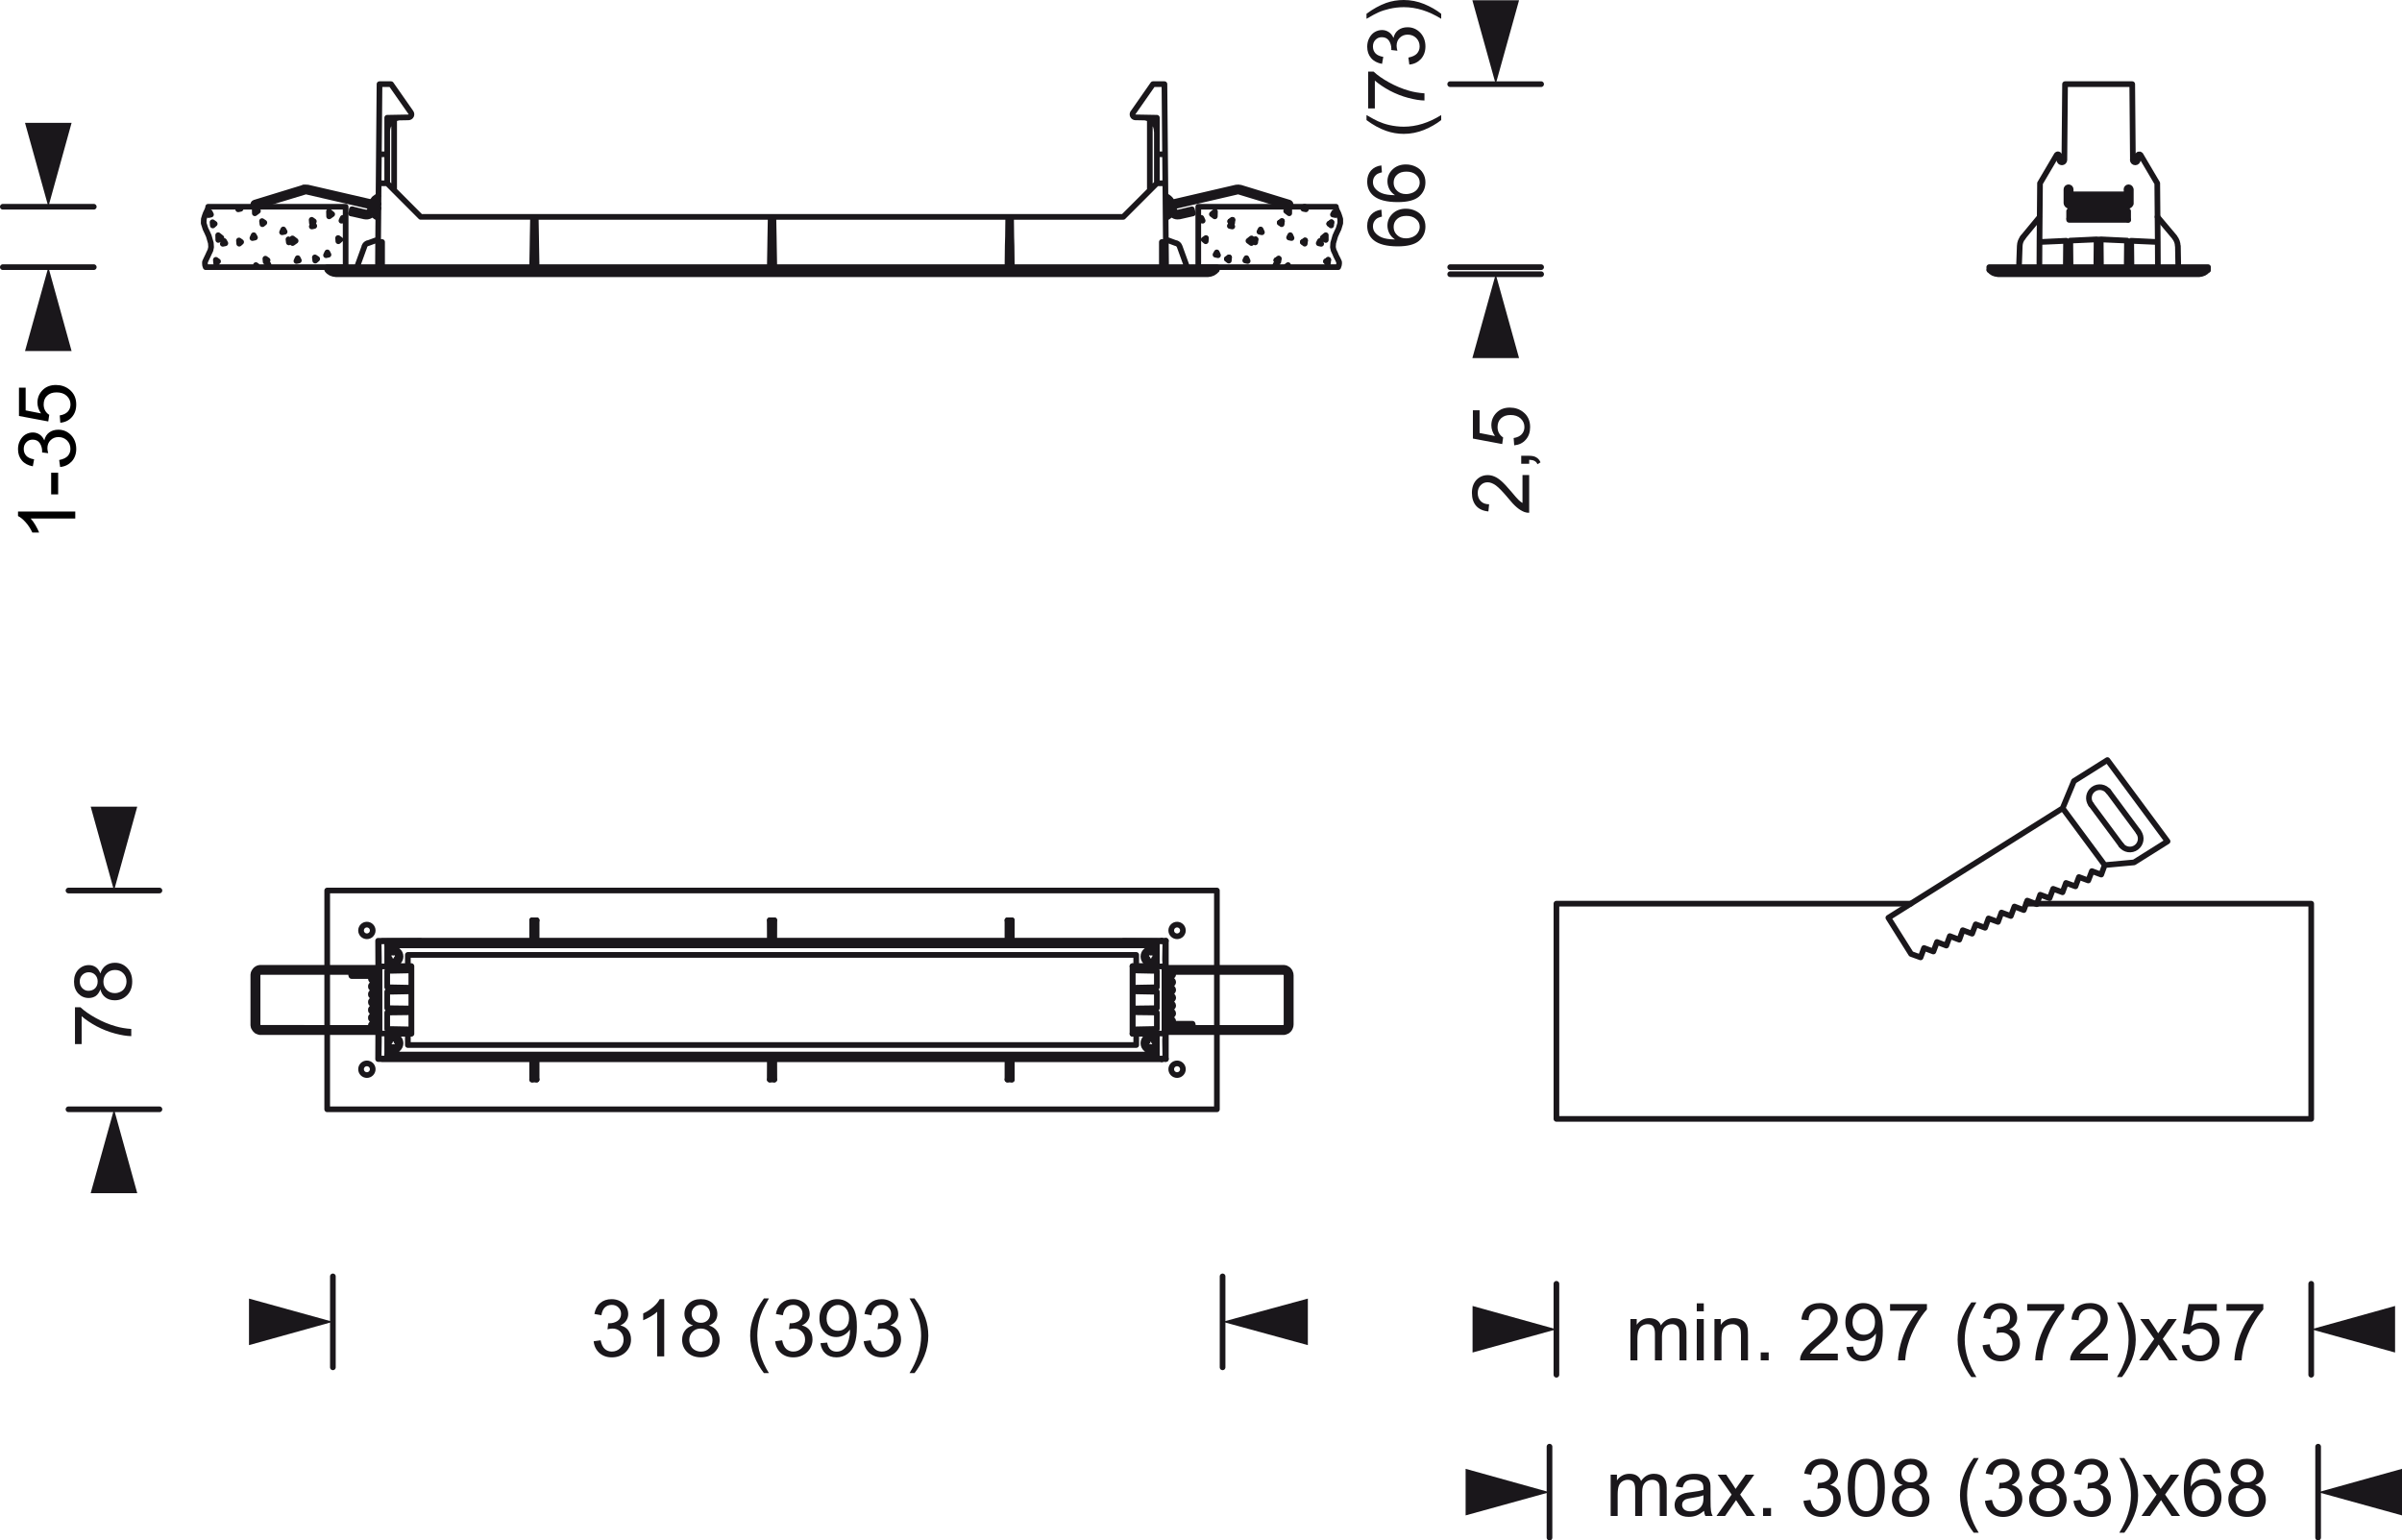 <?xml version="1.0" encoding="utf-8"?>
<!-- Generator: Adobe Illustrator 12.0.0, SVG Export Plug-In . SVG Version: 6.00 Build 51448)  -->
<!DOCTYPE svg PUBLIC "-//W3C//DTD SVG 1.1//EN" "http://www.w3.org/Graphics/SVG/1.1/DTD/svg11.dtd">
<svg  version="1.1" id="Ebene_1" xmlns="http://www.w3.org/2000/svg" xmlns:xlink="http://www.w3.org/1999/xlink" width="200.236" height="128.426"
	 viewBox="0 0 200.236 128.426" overflow="visible" enable-background="new 0 0 200.236 128.426" xml:space="preserve">
<path fill="none" stroke="#1A171B" stroke-width="0.473" stroke-linecap="round" stroke-linejoin="round" stroke-miterlimit="10" d="
	M192.668,114.613v-7.58 M129.746,114.613v-7.58 M175.453,72.124l2.448-0.225l2.791-1.754 M175.742,65.944l2.502,3.377
	 M171.945,67.387l0.941-2.267l2.791-1.754l5.015,6.778 M175.453,72.124l-0.288,0.791l-0.781-0.29l-0.3,0.781l-0.779-0.287
	l-0.288,0.778l-0.792-0.287l-0.288,0.78l-0.781-0.289l-0.301,0.781l-0.78-0.289l-0.287,0.791l-0.791-0.301l-0.29,0.792l-0.78-0.298
	l-0.299,0.791l-0.78-0.289l-0.289,0.78l-0.792-0.29l-0.287,0.781l-0.781-0.288l-0.3,0.781l-0.779-0.29l-0.288,0.791l-0.792-0.299
	l-0.289,0.789l-0.781-0.297l-0.298,0.791l-0.78-0.29l-0.289,0.781l-0.791-0.287l-1.894-3.016l14.529-9.131L175.453,72.124z"/>
<polygon fill="#1A171B" points="122.756,108.88 122.756,112.761 129.746,110.826 "/>
<polygon fill="#1A171B" points="199.659,108.88 199.659,112.761 192.668,110.826 "/>
<path fill="none" stroke="#1A171B" stroke-width="0.473" stroke-linecap="round" stroke-linejoin="round" stroke-miterlimit="10" d="
	M193.244,128.19v-7.581 M129.17,128.19v-7.581"/>
<polygon fill="#1A171B" points="122.177,122.458 122.177,126.34 129.169,124.407 "/>
<polygon fill="#1A171B" points="200.236,122.458 200.236,126.34 193.244,124.407 "/>
<line fill="none" stroke="#1A171B" stroke-width="0.473" stroke-linecap="round" stroke-linejoin="round" stroke-miterlimit="10" x1="7.817" y1="17.237" x2="0.236" y2="17.237"/>
<path fill="none" stroke="#1A171B" stroke-width="0.473" stroke-linecap="round" stroke-linejoin="round" stroke-miterlimit="10" d="
	M176.827,70.458c0.296,0.401,0.862,0.485,1.262,0.188c0.402-0.297,0.486-0.863,0.188-1.264"/>
<path fill="none" stroke="#1A171B" stroke-width="0.473" stroke-linecap="round" stroke-linejoin="round" stroke-miterlimit="10" d="
	M175.766,65.993c-0.297-0.4-0.861-0.485-1.265-0.187c-0.399,0.296-0.483,0.862-0.187,1.263"/>
<line fill="none" stroke="#1A171B" stroke-width="0.473" stroke-linecap="round" stroke-linejoin="round" stroke-miterlimit="10" x1="174.318" y1="67.072" x2="176.83" y2="70.459"/>
<polygon fill="#1A171B" points="2.086,10.244 5.967,10.244 4.032,17.236 "/>
<line fill="none" stroke="#1A171B" stroke-width="0.473" stroke-linecap="round" stroke-linejoin="round" stroke-miterlimit="10" x1="7.817" y1="22.272" x2="0.236" y2="22.272"/>
<polygon fill="#1A171B" points="2.086,29.265 5.967,29.265 4.032,22.273 "/>
<polygon fill="#1A171B" points="126.631,0.023 122.74,0.023 124.687,7.015 "/>
<line fill="none" stroke="#1A171B" stroke-width="0.473" stroke-linecap="round" stroke-linejoin="round" stroke-miterlimit="10" x1="120.891" y1="22.86" x2="128.472" y2="22.86"/>
<polygon fill="#1A171B" points="126.631,29.853 122.74,29.853 124.687,22.86 "/>
<line fill="none" stroke="#1A171B" stroke-width="0.473" stroke-linecap="round" stroke-linejoin="round" stroke-miterlimit="10" x1="101.917" y1="113.995" x2="101.917" y2="106.414"/>
<line fill="none" stroke="#1A171B" stroke-width="0.473" stroke-linecap="round" stroke-linejoin="round" stroke-miterlimit="10" x1="27.75" y1="113.995" x2="27.75" y2="106.414"/>
<polyline fill="none" stroke="#1A171B" stroke-width="0.473" stroke-linecap="round" stroke-linejoin="round" stroke-miterlimit="10" points="
	168.909,75.339 192.668,75.339 192.668,93.283 129.747,93.283 129.747,75.339 159.289,75.339 "/>
<polygon fill="#1A171B" points="20.757,108.265 20.757,112.145 27.749,110.2 "/>
<polygon fill="#1A171B" points="109.026,108.265 109.026,112.145 101.917,110.2 "/>
<line fill="none" stroke="#1A171B" stroke-width="0.473" stroke-linecap="round" stroke-linejoin="round" stroke-miterlimit="10" x1="5.71" y1="74.244" x2="13.291" y2="74.244"/>
<polygon fill="#1A171B" points="11.441,67.251 7.56,67.251 9.505,74.244 "/>
<line fill="none" stroke="#1A171B" stroke-width="0.473" stroke-linecap="round" stroke-linejoin="round" stroke-miterlimit="10" x1="5.71" y1="92.483" x2="13.291" y2="92.483"/>
<polygon fill="#1A171B" points="11.441,99.475 7.56,99.475 9.505,92.484 "/>
<path fill="none" stroke="#1A171B" stroke-width="0.473" stroke-linecap="round" stroke-linejoin="round" stroke-miterlimit="10" d="
	M100.353,19.974l0.18-0.128 M110.969,18.797l-0.16-0.14 M106.841,18.691l-0.159-0.129 M108.766,20.316l-0.16-0.14 M110.702,21.931
	l-0.161-0.139 M102.715,18.594l-0.16-0.139 M104.639,20.209l-0.16-0.139 M106.564,21.823l-0.163-0.128 M100.513,20.113l-0.161-0.139
	 M102.437,21.728l-0.161-0.14 M110.969,18.797l0.021-0.268 M110.702,21.931l0.021-0.268 M108.766,20.316l0.032-0.268
	 M106.841,18.691l0.022-0.257 M106.564,21.823l0.032-0.256 M104.639,20.209l0.022-0.256 M102.715,18.594l0.021-0.267
	 M102.437,21.728l0.021-0.268 M100.513,20.113l0.02-0.267 M99.891,22.272v-5.036h11.475V17.3l0.072,0.214l0.13,0.268l0.074,0.204
	l0.086,0.278v0.341l-0.141,0.47l-0.139,0.289l-0.139,0.311l-0.17,0.587l-0.023,0.343l0.056,0.257l0.126,0.267l0.087,0.214
	l0.149,0.288l0.097,0.214v0.128l-0.021,0.14l-0.056,0.16 M99.891,22.272h11.665 M28.665,18.369l-0.095-0.202 M26.196,18.84
	L26.1,18.648 M27.383,21.235l-0.096-0.192 M23.727,19.321l-0.108-0.192 M24.913,21.717l-0.096-0.193 M20.058,17.408l-0.085-0.171
	 M21.256,19.803l-0.107-0.193 M22.442,22.197l-0.096-0.203 M17.588,17.889l-0.095-0.193 M18.786,20.283l-0.106-0.192 M27.179,21.277
	l0.204-0.042 M24.71,21.76l0.203-0.043 M22.24,22.24l0.202-0.043 M28.462,18.402l0.202-0.042 M25.992,18.883l0.204-0.043
	 M23.513,19.364l0.214-0.042 M21.042,19.846l0.214-0.043 M18.572,20.326l0.214-0.043 M19.855,17.451l0.203-0.043 M17.385,17.932
	l0.203-0.043 M28.462,18.402l0.107-0.235 M27.179,21.277l0.108-0.235 M25.992,18.883l0.108-0.235 M24.71,21.76l0.107-0.236
	 M23.513,19.364l0.105-0.234 M22.24,22.24l0.106-0.246 M21.042,19.846l0.107-0.236 M19.855,17.451l0.097-0.214 M18.572,20.326
	l0.108-0.235 M17.385,17.932l0.108-0.236 M27.437,18.039l0.255-0.182 M24.389,20.262l0.256-0.181 M21.244,17.782l0.258-0.192
	 M18.197,20.005l0.258-0.182 M27.691,17.857l-0.267-0.215 M21.502,17.589l-0.267-0.203 M24.645,20.081l-0.267-0.203 M18.455,19.824
	l-0.268-0.214 M21.555,22.272l-0.224-0.17 M27.437,18.039l-0.012-0.397 M24.389,20.262l-0.011-0.384 M21.244,17.782l-0.009-0.396
	 M21.342,22.272l-0.01-0.17 M18.197,20.005l-0.01-0.396 M26.163,18.455l-0.181-0.128 M28.366,19.974l-0.181-0.128 M22.036,18.563
	l-0.192-0.128 M24.239,20.07l-0.192-0.117 M26.441,21.587l-0.192-0.128 M17.898,18.658l-0.181-0.128 M20.101,20.176l-0.181-0.128
	 M22.304,21.695l-0.182-0.128 M18.177,21.792l-0.182-0.129 M28.205,20.113l0.161-0.139 M26.28,21.728l0.161-0.14 M26.002,18.594
	l0.161-0.139 M24.078,20.209l0.161-0.139 M22.144,21.823l0.16-0.128 M21.877,18.691l0.159-0.129 M19.941,20.316l0.16-0.14
	 M18.016,21.931l0.161-0.139 M17.739,18.797l0.159-0.14 M28.205,20.113l-0.02-0.267 M26.002,18.594l-0.021-0.267 M26.28,21.728
	l-0.032-0.268 M24.078,20.209l-0.031-0.256 M21.877,18.691l-0.033-0.257 M22.144,21.823l-0.022-0.256 M19.941,20.316l-0.021-0.268
	 M17.739,18.797l-0.022-0.268 M18.016,21.931l-0.021-0.268 M28.814,22.272v-5.036h-11.46V17.3l-0.075,0.214l-0.129,0.268
	l-0.074,0.204l-0.085,0.278l-0.011,0.341l0.149,0.47l0.139,0.289l0.139,0.311l0.17,0.587l0.022,0.343l-0.054,0.257l-0.127,0.267
	l-0.097,0.214l-0.139,0.288l-0.096,0.214v0.128l0.011,0.14l0.052,0.16 M28.814,22.272H17.15"/>
<path fill="none" stroke="#1A171B" stroke-width="0.473" stroke-linecap="round" stroke-linejoin="round" stroke-miterlimit="10" d="
	M170.04,18.082l-1.412,1.71 M174.755,22.273l0.021-2.311 M174.776,19.953v0.009l-2.192,0.096 M172.573,20.059h0.011l0.021,2.214
	 M170.008,22.273l0.01-2.096 M172.21,22.273l0.021-2.192 M172.242,20.07l-0.012,0.011l-2.213,0.097 M179.876,20.177l0.01,2.096
	 M179.876,20.177l-2.214-0.097 M177.651,20.07l0.011,0.011l0.022,2.192 M177.287,22.273l0.022-2.214 M175.118,19.953v0.009
	l2.191,0.096h0.011 M175.14,22.273l-0.021-2.311v-0.009l2.202,0.105 M172.594,22.273l-0.021-2.214l2.203-0.105v0.009
	 M170.018,20.177l2.225-0.107l-0.021,2.203 M177.675,22.273l-0.023-2.203l2.225,0.107 M177.32,20.059l-0.021,2.214 M171.451,12.917
	l-1.391,2.363l-0.043,4.897 M171.664,12.976c-0.001-0.051-0.034-0.095-0.082-0.107c-0.05-0.014-0.102,0.007-0.125,0.051
	 M171.675,13.334v-0.354 M171.675,13.33c0.001,0.115,0.095,0.207,0.209,0.207c0.113,0,0.207-0.092,0.208-0.207 M177.802,13.334
	l-0.054-6.319h-5.601l-0.056,6.319 M177.792,13.33c0.001,0.115,0.093,0.207,0.207,0.207c0.115,0,0.209-0.092,0.209-0.207
	 M178.219,12.981v0.354 M178.428,12.919c-0.026-0.044-0.077-0.064-0.125-0.051c-0.05,0.012-0.084,0.056-0.084,0.107 M178.442,12.917
	l1.392,2.363l0.042,4.897 M176.829,17.237V17.6 M172.616,16.2h4.661 M177.405,18.328h-4.917V17.6h0.128 M177.213,17.6h0.064
	 M176.829,17.6h0.032 M175.106,22.273l-0.01-1.711v-0.064v-0.063v-0.043l0.01-0.043v-0.042v-0.021l0.012-0.321h-0.342l0.01,0.321
	v0.021l0.011,0.042v0.043v0.043v0.063v0.064l-0.011,1.711 M184.057,22.508l0.01-0.235h-18.238l0.011,0.235 M176.808,17.611
	l0.021-0.011 M177.277,16.221h-2.148 M176.861,17.611h-0.054v-0.375 M177.277,17.611h-0.064 M175.129,16.221h-0.364h-2.148
	 M120.891,22.273h7.58 M120.891,7.016h7.58 M111.118,17.889l0.105-0.192 M109.933,20.284l0.095-0.192 M108.648,17.408l0.098-0.171
	 M107.462,19.802l0.097-0.193 M106.274,22.198l0.098-0.203 M104.991,19.321l0.097-0.191 M103.805,21.716l0.097-0.192
	 M102.522,18.841l0.096-0.193 M101.326,21.235l0.106-0.192 M100.053,18.37l0.096-0.202 M108.863,17.451l-0.215-0.043
	 M111.332,17.932l-0.214-0.043 M100.257,18.402l-0.204-0.043 M102.726,18.883l-0.203-0.042 M105.196,19.364l-0.205-0.042
	 M107.665,19.845l-0.203-0.043 M110.136,20.327l-0.203-0.043 M101.537,21.278l-0.211-0.043 M104.008,21.759l-0.203-0.043
	 M106.477,22.24l-0.202-0.042 M111.332,17.932l-0.108-0.235 M108.863,17.451l-0.098-0.214 M110.136,20.327l-0.108-0.235
	 M107.665,19.845l-0.106-0.236 M105.196,19.364l-0.108-0.234 M106.477,22.24l-0.104-0.245 M102.726,18.883l-0.107-0.235
	 M104.008,21.759l-0.106-0.236 M100.257,18.402l-0.108-0.235 M101.537,21.278l-0.105-0.235 M107.474,17.782l-0.257-0.192
	 M110.52,20.006l-0.257-0.182 M101.271,18.039l-0.245-0.182 M104.319,20.262l-0.246-0.182 M110.263,19.824l0.257-0.215
	 M107.162,22.273l0.214-0.171 M107.217,17.59l0.257-0.204 M104.073,20.081l0.257-0.203 M101.026,17.857l0.257-0.215 M110.52,20.006
	v-0.397 M107.474,17.782v-0.396 M107.376,22.273v-0.171 M104.319,20.262l0.011-0.384 M101.271,18.039l0.012-0.397 M110.541,21.791
	l0.183-0.128 M110.81,18.659l0.181-0.128 M108.605,20.177l0.184-0.128 M106.402,21.696l0.193-0.129 M106.682,18.563l0.182-0.128
	 M104.479,20.07l0.182-0.117 M102.276,21.588l0.183-0.128 M102.555,18.456l0.181-0.128"/>
<path fill="none" stroke="#1A171B" stroke-width="0.473" stroke-linecap="round" stroke-linejoin="round" stroke-miterlimit="10" d="
	M21.683,16.756l3.625-1.112 M21.341,17.226l0.45-0.14 M21.683,16.756l-0.448,0.138 M31.553,16.723l-0.044,0.033l-0.043,0.042
	l-0.042,0.042l-0.033,0.043l-0.032,0.042l-0.021,0.043l-0.021,0.054l-0.021,0.053l-0.023,0.054v0.054l-0.011,0.053v0.065
	l0.011,0.053l0.012,0.054l0.011,0.054l0.021,0.053l0.021,0.043l0.021,0.042l0.021,0.032l0.033,0.032l0.033,0.043l0.03,0.032
	l0.032,0.022l0.033,0.032 M31.542,18.189l-0.085-0.044l-0.086-0.052l-0.085-0.053l-0.075-0.065l-0.064-0.075l-0.054-0.075
	l-0.054-0.085l-0.042-0.085 M30.974,16.926l0.022-0.053l0.022-0.043l0.02-0.053l0.034-0.043l0.031-0.043l0.032-0.042l0.032-0.043
	l0.031-0.042l0.044-0.032l0.043-0.032l0.043-0.031l0.042-0.033l0.043-0.031l0.043-0.022l0.052-0.021l0.054-0.022 M29.351,17.451
	l-0.076,0.343 M21.232,16.892c-0.094,0.028-0.146,0.127-0.117,0.22c0.026,0.094,0.126,0.146,0.22,0.118 M97.305,17.333l5.848-1.358
	 M97.22,16.991l5.848-1.358 M97.477,17.29l0.064,0.278 M97.807,17.215l0.076,0.278 M97.861,17.322l-0.011,0.032 M103.297,15.977
	c-0.048-0.015-0.101-0.016-0.152-0.005 M103.398,15.65c-0.107-0.033-0.222-0.037-0.33-0.011 M97.166,17.365l0.139-0.031
	 M97.22,16.991l-0.054,0.01 M97.868,17.49c0.038,0.159,0.195,0.257,0.354,0.221 M97.535,17.566c0.079,0.342,0.421,0.556,0.763,0.478
	 M98.055,17.148c-0.09,0.021-0.166,0.084-0.204,0.171 M103.303,15.985l3.625,1.101 M103.4,15.644l3.623,1.112 M98.311,18.049
	l1.133-0.256 M98.225,17.718l1.134-0.268 M106.928,17.086l0.448,0.14 M107.474,16.894l-0.45-0.138 M97.166,17.793l0.063-0.044
	l0.055-0.053l0.042-0.055l0.043-0.063l0.031-0.065l0.022-0.075l0.021-0.075V17.29 M97.37,16.958l-0.043-0.075l-0.053-0.053
	l-0.053-0.053l-0.065-0.054 M97.155,16.338l0.098,0.032l0.084,0.053l0.075,0.053l0.075,0.064l0.076,0.075l0.063,0.085l0.053,0.087
	l0.043,0.085 M97.637,17.804l-0.042,0.064l-0.043,0.052l-0.054,0.054l-0.063,0.053L97.37,18.07l-0.065,0.043l-0.063,0.043
	l-0.065,0.032 M99.443,17.793l-0.085-0.343 M107.362,17.229c0.093,0.028,0.192-0.024,0.221-0.118
	c0.027-0.093-0.024-0.192-0.117-0.22 M96.439,9.817l-1.787-0.033 M27.981,22.86h72.745 M27.286,22.508h74.146 M27.278,22.501
	c0.165,0.219,0.423,0.348,0.698,0.348 M100.72,22.849c0.276,0,0.533-0.129,0.697-0.348 M64.471,18.082l0.033,1.699l0.011,0.728
	l0.032,1.764 M64.172,22.272l0.031-1.764l0.011-0.728 M64.214,19.781l0.032-1.699 M44.661,18.082l0.031,1.699l0.011,0.728
	l0.032,1.764 M44.361,22.272l0.032-1.764l0.01-0.728 M44.403,19.781l0.032-1.699 M84.284,18.082l0.021,1.699l0.021,0.728
	l0.021,1.764 M83.984,22.272l0.021-1.764l0.021-0.728 M84.284,18.082h-0.236l-0.021,1.699 M64.471,18.082h-0.224 M44.661,18.082
	h-0.225 M93.638,18.082h-9.354 M84.048,18.082H64.471 M64.247,18.082H44.661 M32.279,15.28l2.791,2.801h9.366 M93.638,18.082
	l2.801-2.801 M96.855,22.272v-2.096h0.332l0.021,2.096 M98.961,22.272l-0.62-1.711 M98.335,20.547
	c-0.047-0.13-0.148-0.231-0.278-0.277 M98.053,20.284l-0.866-0.321 M97.07,7.015l0.052,5.849v0.053l0.023,2.363l0.042,4.896
	 M31.637,7.015l-0.053,5.849v0.053l-0.021,2.363l-0.043,4.896 M31.509,22.272l0.011-2.096h0.331v2.096 M29.756,22.272l0.621-1.711
	 M30.65,20.27c-0.13,0.046-0.231,0.147-0.278,0.277 M30.654,20.284l0.877-0.321 M101.432,22.508l0.011-0.235H27.274l0.012,0.235
	 M34.054,9.785l-1.775,0.033 M96.428,10.945c0-0.572-0.416-1.059-0.982-1.146 M32.599,7.015l1.658,2.374 M34.053,9.785
	c0.093-0.001,0.177-0.054,0.22-0.138c0.042-0.083,0.035-0.182-0.018-0.258 M33.26,9.798c-0.565,0.088-0.981,0.575-0.981,1.146
	 M31.637,7.015h0.962 M32.279,12.917v2.363h-0.716 M32.279,9.817v3.047h-0.695 M97.122,12.864h-0.683 M32.279,12.864v0.053
	 M96.439,12.917v-0.053 M94.461,9.389l1.656-2.374h0.953 M94.453,9.389c-0.053,0.076-0.06,0.175-0.018,0.258
	c0.041,0.083,0.126,0.136,0.218,0.138 M97.145,15.28h-0.706 M96.439,12.864V9.817 M96.439,15.28v-2.363 M32.857,15.868V9.945
	 M95.852,9.945v5.923 M177.404,18.328V17.6h-0.127 M172.616,17.205v0.332 M172.959,17.236v0.3 M177.277,17.259v0.321
	 M172.262,15.793v0.021 M172.616,15.815v-0.021 M172.616,15.788c0-0.097-0.078-0.175-0.176-0.175s-0.179,0.079-0.179,0.176
	 M172.959,17.622v-0.085 M172.959,17.899v-0.021 M172.616,17.879v0.021 M172.616,17.537v0.085 M172.605,17.894
	c0,0.097,0.08,0.176,0.177,0.176c0.098,0,0.177-0.079,0.177-0.176 M177.277,17.205v0.054 M172.262,15.815v1.111 M172.616,15.815
	v1.038 M173.622,17.439h-0.301 M174.273,17.439h-0.298 M174.776,17.439h-0.149 M172.959,17.879v-0.257 M172.616,17.879v-0.257
	 M177.63,16.926v0.054 M172.573,16.831h0.013v0.01h0.01l0.01,0.012h0.032l0.042,0.009l0.055,0.012l0.053,0.01h0.064h0.053
	 M172.262,16.926l0.013,0.032v0.032l0.021,0.032l0.01,0.021l0.022,0.031l0.01,0.011l0.043,0.032l0.032,0.021l0.032,0.022
	l0.085,0.021l0.086,0.021l0.095,0.021l0.098,0.01h0.096 M177.63,15.815v-0.021 M177.277,15.793v0.021 M177.619,15.788
	c0-0.097-0.079-0.175-0.177-0.175c-0.096,0-0.175,0.079-0.175,0.176 M172.904,17.236h4.084 M172.904,16.884h4.084 M177.63,16.926
	v-1.111 M177.277,16.853v-1.038 M176.988,16.884h0.056h0.063l0.053-0.01l0.053-0.012l0.044-0.009h0.03l0.013-0.012h0.01v-0.01h0.01
	 M176.988,17.236h0.097l0.097-0.01l0.096-0.021l0.086-0.021l0.041-0.01l0.045-0.01l0.031-0.022l0.031-0.021l0.045-0.032l0.012-0.011
	l0.02-0.031l0.011-0.021l0.021-0.032v-0.032l0.011-0.032 M177.277,18.082V18.07v-0.01v-0.011v-0.022v-0.021v-0.032v-0.032V17.91
	v-0.042v-0.043v-0.043v-0.096V17.58 M172.959,16.445v0.012v0.01v0.01v0.021v0.012v0.031v0.021v0.032v0.033v0.042v0.031v0.087v0.095
	 M177.395,18.242l-0.021-0.011l-0.021-0.01l-0.021-0.021l-0.022-0.021l-0.01-0.021l-0.013-0.022l-0.01-0.032v-0.021 M176.956,16.884
	l0.022-0.118l0.01-0.053v-0.054L177,16.616l0.012-0.042l0.01-0.043l0.01-0.043l0.021-0.064l0.012-0.031l0.021-0.033l0.022-0.022
	l0.011-0.011l0.021-0.021l0.021-0.011l0.032-0.011l0.021-0.01h0.033h0.031 M176.797,17.974v-0.01v-0.011l0.011-0.021l0.012-0.033
	v-0.042l0.01-0.043l0.01-0.042l0.01-0.053l0.013-0.054v-0.053l0.02-0.117l0.013-0.129l0.021-0.128 M176.304,16.884l0.022-0.118
	l0.011-0.053V16.67l0.012-0.054l0.01-0.042l0.011-0.032l0.011-0.043l0.021-0.064l0.011-0.031l0.022-0.032l0.021-0.032l0.021-0.021
	l0.012-0.011l0.031-0.011l0.021-0.011l0.033-0.01h0.022h0.029l0.034,0.01l0.021,0.011l0.022,0.011l0.021,0.011l0.021,0.021
	l0.021,0.032l0.023,0.032l0.01,0.031l0.022,0.064l0.01,0.043l0.01,0.032v0.054l0.01,0.042l0.013,0.053l0.01,0.054l0.01,0.106
	 M176.145,17.974v-0.01v-0.011l0.011-0.021l0.011-0.033v-0.042l0.011-0.043l0.01-0.042l0.011-0.053v-0.054l0.012-0.053l0.021-0.117
	l0.01-0.129l0.022-0.128 M175.652,16.884l0.021-0.118l0.011-0.043V16.67l0.011-0.054l0.011-0.042l0.011-0.032l0.011-0.043
	l0.02-0.064l0.014-0.031l0.01-0.032l0.032-0.032l0.011-0.021l0.021-0.011l0.03-0.011l0.023-0.011l0.031-0.01h0.021h0.031l0.033,0.01
	l0.021,0.011l0.021,0.011l0.021,0.011l0.021,0.021l0.024,0.032l0.019,0.032l0.012,0.031l0.021,0.064l0.011,0.043l0.01,0.032v0.042
	l0.011,0.054l0.012,0.053l0.01,0.054l0.012,0.106 M175.492,17.974v-0.01v-0.011l0.011-0.021l0.01-0.033v-0.042l0.011-0.043
	l0.012-0.042l0.01-0.053v-0.054l0.013-0.053l0.02-0.117l0.012-0.129l0.021-0.128 M175,16.884l0.021-0.118l0.01-0.043V16.67
	l0.013-0.054l0.01-0.042l0.011-0.032l0.012-0.043l0.021-0.064l0.01-0.031l0.012-0.032l0.031-0.032l0.012-0.021l0.022-0.011
	l0.031-0.011l0.021-0.011l0.032-0.01h0.021h0.032l0.032,0.01l0.021,0.011l0.022,0.011l0.021,0.011l0.021,0.021l0.021,0.032
	l0.021,0.032l0.011,0.031l0.021,0.064l0.011,0.043l0.012,0.032v0.042l0.01,0.054l0.013,0.053l0.01,0.054l0.01,0.106 M174.842,17.974
	v-0.01v-0.011l0.01-0.021l0.011-0.033v-0.042l0.01-0.043l0.009-0.042l0.013-0.053v-0.054l0.011-0.053l0.021-0.117l0.011-0.129
	l0.02-0.128 M174.349,16.884l0.021-0.118v-0.043l0.01-0.053l0.011-0.054l0.01-0.042l0.013-0.032l0.011-0.043l0.021-0.064
	l0.012-0.031l0.01-0.032l0.032-0.032l0.009-0.021l0.024-0.011l0.021-0.011l0.031-0.011l0.032-0.01h0.022h0.031l0.032,0.01
	l0.021,0.011l0.022,0.011l0.021,0.011l0.021,0.021l0.021,0.032l0.021,0.032l0.013,0.031l0.021,0.064l0.01,0.043l0.009,0.032v0.042
	l0.013,0.054l0.011,0.053l0.01,0.054l0.012,0.106 M174.188,17.974v-0.01v-0.011l0.011-0.021l0.01-0.033v-0.042l0.011-0.043
	l0.011-0.042l0.011-0.053v-0.054l0.011-0.053l0.021-0.117l0.01-0.129l0.022-0.128 M173.694,16.884l0.022-0.118v-0.043l0.01-0.053
	l0.014-0.054l0.01-0.042l0.011-0.032l0.01-0.043l0.021-0.064l0.01-0.031l0.011-0.032l0.033-0.032l0.012-0.021l0.021-0.011
	l0.021-0.011l0.031-0.011l0.021-0.01h0.033h0.032l0.021,0.01l0.033,0.011l0.021,0.011l0.021,0.011l0.021,0.021l0.021,0.032
	l0.022,0.032l0.011,0.031l0.021,0.064l0.011,0.043l0.011,0.032v0.042l0.011,0.054l0.011,0.053l0.011,0.054l0.011,0.106
	 M173.535,17.974v-0.01v-0.011l0.011-0.021l0.012-0.033v-0.042l0.01-0.043l0.01-0.042l0.013-0.053v-0.054l0.01-0.053l0.022-0.117
	l0.011-0.129l0.021-0.128 M173.045,16.884l0.021-0.118v-0.043l0.012-0.053l0.009-0.054l0.011-0.042l0.013-0.032l0.01-0.043
	l0.01-0.064l0.023-0.031l0.008-0.032l0.034-0.032l0.01-0.021l0.022-0.011l0.02-0.011l0.033-0.011l0.021-0.01h0.032h0.031l0.022,0.01
	l0.032,0.011l0.021,0.011l0.02,0.011l0.023,0.021l0.02,0.032l0.023,0.032l0.01,0.031l0.022,0.064l0.01,0.043v0.032l0.01,0.042
	l0.013,0.054l0.01,0.053l0.009,0.054l0.014,0.106 M172.959,17.515l0.021-0.139l0.022-0.14 M172.959,16.445v0.012v0.01v0.01v0.021
	v0.012v0.031v0.021l0.011,0.032v0.033v0.031v0.043l0.01,0.087v0.095 M173.354,17.236l-0.032,0.235l-0.021,0.118l-0.011,0.107
	l-0.011,0.097l-0.022,0.095l-0.011,0.075l-0.01,0.032l-0.01,0.032l-0.022,0.065l-0.01,0.032l-0.01,0.021l-0.024,0.033l-0.031,0.032
	l-0.02,0.011l-0.023,0.01l-0.021,0.011l-0.021,0.01h-0.033h-0.021h-0.031l-0.023-0.01l-0.021-0.011l-0.02-0.01l-0.021-0.021
	l-0.011-0.01l-0.021-0.032l-0.022-0.033l-0.021-0.054 M173.459,16.553v0.01v0.011l-0.008,0.011v0.032l-0.012,0.042l-0.011,0.043
	l-0.01,0.064l-0.012,0.053l-0.011,0.064 M174.006,17.236l-0.021,0.171l-0.021,0.16l-0.013,0.087l-0.008,0.075l-0.013,0.064
	l-0.011,0.063l-0.011,0.063l-0.021,0.054l-0.011,0.053l-0.01,0.043l-0.011,0.043l-0.023,0.031l-0.021,0.023l-0.011,0.031
	l-0.031,0.021l-0.021,0.01l-0.043,0.011l-0.031,0.01h-0.043l-0.033-0.01l-0.032-0.011l-0.032-0.021l-0.021-0.021l-0.013-0.021
	l-0.02-0.023l-0.012-0.021l-0.012-0.042l-0.02-0.042l-0.011-0.043l-0.01-0.053l-0.012-0.054l-0.011-0.064l-0.01-0.075l-0.012-0.075
	l-0.011-0.075l-0.021-0.161 M174.113,16.553v0.01v0.011l-0.011,0.011v0.032l-0.011,0.042l-0.01,0.043l-0.011,0.054l-0.013,0.063
	l-0.01,0.064 M174.658,17.236l-0.021,0.171l-0.022,0.16l-0.01,0.087l-0.012,0.075l-0.011,0.064l-0.01,0.063l-0.012,0.063
	l-0.021,0.054l-0.01,0.053l-0.011,0.043l-0.014,0.043l-0.019,0.031l-0.022,0.023l-0.01,0.031l-0.032,0.021l-0.023,0.01l-0.043,0.011
	l-0.032,0.01h-0.029l-0.044-0.01l-0.032-0.011l-0.031-0.021l-0.021-0.021l-0.013-0.021l-0.021-0.023l-0.011-0.021l-0.01-0.042
	l-0.021-0.042l-0.01-0.043l-0.011-0.053l-0.013-0.054l-0.01-0.064l-0.011-0.075l-0.012-0.075l-0.01-0.075l-0.021-0.161
	 M174.765,16.553v0.01v0.011l-0.01,0.011v0.032l-0.011,0.042l-0.012,0.043l-0.011,0.054l-0.011,0.063l-0.01,0.064 M175.311,17.236
	l-0.021,0.171l-0.021,0.16l-0.011,0.087l-0.01,0.075l-0.012,0.064l-0.011,0.063l-0.01,0.063l-0.012,0.054l-0.02,0.053l-0.013,0.043
	l-0.01,0.043l-0.021,0.031l-0.021,0.023l-0.012,0.031l-0.03,0.021l-0.022,0.01l-0.042,0.011l-0.032,0.01h-0.033l-0.042-0.01
	l-0.032-0.011l-0.03-0.021l-0.023-0.021l-0.011-0.021l-0.021-0.023l-0.01-0.021l-0.012-0.042l-0.01-0.042l-0.022-0.043l-0.011-0.053
	l-0.011-0.054l-0.01-0.064l-0.011-0.075l-0.012-0.075l-0.01-0.075l-0.021-0.161 M175.418,16.553v0.01v0.011l-0.012,0.011v0.032
	l-0.01,0.042l-0.011,0.043l-0.012,0.054l-0.01,0.063l-0.011,0.064 M175.963,17.236l-0.021,0.171l-0.021,0.172l-0.011,0.084
	l-0.011,0.075l-0.021,0.065l-0.013,0.075l-0.011,0.053l-0.01,0.053l-0.01,0.054l-0.012,0.042l-0.021,0.042l-0.011,0.021
	l-0.012,0.023l-0.02,0.021l-0.022,0.021l-0.032,0.021l-0.032,0.011l-0.033,0.01H175.6l-0.042-0.01l-0.034-0.011l-0.031-0.021
	l-0.021-0.021l-0.012-0.021l-0.021-0.023l-0.021-0.042l-0.012-0.042l-0.01-0.043l-0.011-0.053l-0.012-0.064l-0.01-0.064
	l-0.021-0.064l-0.011-0.075l-0.011-0.075l-0.011-0.085l-0.021-0.172 M176.068,16.553v0.01v0.011l-0.01,0.011v0.032l-0.011,0.042
	l-0.01,0.043l-0.011,0.054l-0.012,0.063l-0.01,0.064 M176.614,17.236l-0.02,0.171l-0.022,0.172l-0.01,0.084l-0.012,0.075
	l-0.012,0.065l-0.021,0.075l-0.012,0.053l-0.009,0.053l-0.011,0.054l-0.012,0.042l-0.021,0.042l-0.012,0.021l-0.01,0.023
	l-0.022,0.021l-0.021,0.021l-0.032,0.021l-0.032,0.011l-0.033,0.01h-0.041l-0.043-0.01l-0.032-0.011l-0.021-0.021l-0.032-0.021
	l-0.009-0.021l-0.024-0.023l-0.021-0.042l-0.01-0.042l-0.011-0.043l-0.01-0.053l-0.011-0.064l-0.012-0.064l-0.01-0.064l-0.021-0.075
	l-0.012-0.075l-0.01-0.085l-0.021-0.172 M176.722,16.553v0.01v0.011l-0.01,0.011v0.032l-0.011,0.042l-0.012,0.043l-0.011,0.054
	l-0.009,0.063l-0.012,0.064 M177.268,17.215l-0.021,0.171l-0.021,0.172l-0.013,0.084l-0.012,0.076l-0.009,0.075l-0.011,0.063
	l-0.012,0.063l-0.01,0.054l-0.021,0.053l-0.011,0.043l-0.01,0.043l-0.033,0.043l-0.011,0.021l-0.022,0.032l-0.03,0.011l-0.033,0.021
	l-0.032,0.01h-0.042h-0.043l-0.032-0.021l-0.031-0.01l-0.021-0.031l-0.023-0.021l-0.011-0.023l-0.021-0.042l-0.02-0.042
	l-0.011-0.043l-0.012-0.053l-0.011-0.054l-0.009-0.065l-0.012-0.074l-0.013-0.075l-0.021-0.075l-0.01-0.085l-0.02-0.172
	 M177.277,18.082V18.07v-0.01v-0.011v-0.022v-0.021v-0.021v-0.032V17.92v-0.031v-0.043v-0.041l-0.01-0.086v-0.107 M172.616,16.403
	l0.011-0.022l0.011-0.031l0.021-0.022l0.032-0.021l0.02-0.021l0.033-0.01h0.033h0.031l0.032,0.01l0.032,0.011l0.021,0.011
	l0.02,0.021l0.021,0.033l0.013,0.021l0.011,0.033v0.032 M174.776,17.236v0.203 M172.616,17.622v0.033l0.011,0.032l0.011,0.032
	l0.021,0.021l0.021,0.022l0.031,0.01l0.033,0.01l0.033,0.012h0.031l0.032-0.012l0.032-0.01l0.031-0.022l0.021-0.021l0.01-0.032
	l0.023-0.033v-0.032V17.6v-0.033l-0.023-0.021l-0.01-0.032l-0.021-0.021l-0.031-0.022l-0.032-0.01l-0.032-0.011h-0.031h-0.033
	l-0.033,0.011l-0.031,0.022l-0.021,0.021l-0.021,0.021l-0.011,0.033l-0.011,0.031V17.622z M177.124,18.069
	c0.073-0.01,0.132-0.063,0.147-0.132 M176.583,17.439h0.021 M175.931,17.439h0.021 M175.278,17.439h0.022 M172.616,18.082v0.021
	l-0.011,0.032l-0.01,0.022l-0.01,0.021l-0.023,0.021l-0.01,0.021l-0.031,0.01l-0.023,0.011 M176.914,16.884l0.011-0.095v-0.087
	v-0.043v-0.031l0.012-0.033v-0.032v-0.021V16.51v-0.012v-0.021v-0.01v-0.01v-0.012 M176.272,16.884l0.012-0.118l0.009-0.053
	l0.011-0.042l0.013-0.054l0.01-0.042v-0.043l0.011-0.032l0.021-0.075l0.021-0.031l0.021-0.033l0.011-0.011l0.01-0.022l0.022-0.011
	l0.022-0.021l0.032-0.011l0.021-0.01h0.032h0.032 M175.62,16.884l0.01-0.118l0.011-0.053l0.012-0.042l0.011-0.054l0.011-0.042
	v-0.043l0.011-0.032l0.021-0.075l0.021-0.031l0.02-0.033l0.014-0.011l0.01-0.022l0.021-0.011l0.021-0.021l0.021-0.011l0.03-0.01
	h0.033h0.032 M174.97,16.884l0.01-0.118l0.01-0.053L175,16.67l0.012-0.054l0.01-0.042v-0.043l0.01-0.032l0.022-0.075l0.022-0.031
	l0.011-0.033l0.02-0.011l0.012-0.022l0.021-0.011l0.021-0.021l0.022-0.011l0.031-0.01h0.032h0.031 M174.317,16.884l0.008-0.118
	l0.012-0.053l0.012-0.042l0.009-0.054l0.013-0.042v-0.043l0.01-0.032l0.021-0.075l0.023-0.031l0.01-0.033l0.022-0.011l0.01-0.022
	l0.022-0.011l0.019-0.021l0.024-0.011l0.03-0.01h0.032h0.021 M173.665,16.884l0.011-0.118l0.009-0.053l0.01-0.042l0.013-0.054
	l0.01-0.042v-0.043l0.01-0.032l0.023-0.075l0.021-0.031l0.012-0.033l0.02-0.011l0.011-0.022l0.021-0.011l0.023-0.021l0.021-0.011
	l0.031-0.01h0.034h0.021 M173.012,16.884l0.011-0.118l0.011-0.053l0.012-0.042l0.008-0.054v-0.042l0.013-0.043l0.012-0.032
	l0.02-0.075l0.022-0.031l0.01-0.033l0.023-0.011l0.008-0.022l0.024-0.011l0.02-0.021l0.022-0.011l0.03-0.01h0.033h0.021
	 M172.616,16.275h0.021h0.033h0.021l0.02,0.01 M172.616,17.932v0.032v0.032v0.021v0.022v0.021v0.01v0.011 M172.99,18.252h-0.021
	h-0.034l-0.021-0.01l-0.02-0.011l-0.021-0.01l-0.021-0.011l-0.033-0.032l-0.021-0.021l-0.011-0.033l-0.021-0.054 M173.643,18.252
	h-0.034h-0.031l-0.031-0.021l-0.031-0.01l-0.021-0.021l-0.023-0.01l-0.012-0.021l-0.008-0.023l-0.022-0.031l-0.01-0.043
	l-0.012-0.031l-0.011-0.043l-0.01-0.053l-0.012-0.054l-0.011-0.053l-0.011-0.054l-0.01-0.063l-0.011-0.064l-0.021-0.15
	 M174.296,18.252h-0.033h-0.032l-0.031-0.021l-0.031-0.01l-0.022-0.021l-0.022-0.01l-0.01-0.021l-0.011-0.023l-0.021-0.031
	l-0.011-0.043l-0.013-0.031l-0.01-0.043l-0.011-0.053l-0.012-0.054l-0.01-0.053l-0.011-0.054l-0.01-0.063l-0.012-0.064l-0.021-0.15
	 M174.946,18.252h-0.032h-0.033l-0.029-0.021l-0.033-0.01l-0.021-0.021l-0.021-0.01l-0.012-0.021l-0.01-0.023l-0.022-0.031
	l-0.011-0.043l-0.011-0.031l-0.01-0.043l-0.011-0.053l-0.012-0.054l-0.01-0.053l-0.011-0.054l-0.011-0.063l-0.01-0.064l-0.022-0.15
	 M175.6,18.252h-0.032h-0.032l-0.032-0.021l-0.031-0.01l-0.021-0.021l-0.022-0.01l-0.01-0.021l-0.012-0.023l-0.021-0.031
	l-0.012-0.043l-0.01-0.031l-0.011-0.043l-0.011-0.053l-0.011-0.054l-0.011-0.053l-0.011-0.054l-0.01-0.063l-0.012-0.064l-0.011-0.15
	 M176.252,18.252h-0.033h-0.032l-0.031-0.021l-0.032-0.01l-0.021-0.021l-0.012-0.01l-0.021-0.021l-0.01-0.023l-0.021-0.031
	l-0.011-0.043l-0.012-0.031l-0.01-0.043l-0.011-0.053l-0.011-0.054l-0.012-0.053l-0.01-0.054l-0.011-0.063l-0.011-0.064l-0.011-0.15
	 M176.904,18.252h-0.033h-0.032l-0.031-0.021l-0.032-0.01l-0.022-0.021l-0.01-0.01l-0.021-0.021l-0.01-0.023l-0.022-0.031
	l-0.011-0.043l-0.009-0.031l-0.012-0.043l-0.013-0.053l-0.009-0.054l-0.013-0.053l-0.01-0.054l-0.01-0.063l-0.01-0.064l-0.012-0.15
	 M176.937,16.445v-0.042l0.02-0.042l0.022-0.033l0.033-0.021l0.04-0.021l0.044-0.01h0.043l0.043,0.01 M174.956,17.259h-0.18
	 M175.609,17.259h-0.309 M174.946,17.269h-0.17 M175.609,17.269h-0.309 M165.839,22.508h18.218 M183.345,22.849
	c0.276,0,0.532-0.129,0.698-0.348 M166.543,22.86h16.809 M165.842,22.501c0.164,0.219,0.422,0.348,0.695,0.348 M181.543,20.504
	c-0.005-0.266-0.102-0.521-0.271-0.726 M181.586,22.272l-0.032-1.764 M181.285,19.781l-1.431-1.699 M168.371,20.497l-0.064,1.775
	 M168.635,19.799c-0.162,0.197-0.254,0.44-0.263,0.695"/>
<path fill="none" stroke="#1A171B" stroke-width="0.473" stroke-linecap="round" stroke-linejoin="round" stroke-miterlimit="10" d="
	M44.361,78.423l0.075,0.033h0.225 M64.247,78.457h0.225 M84.047,78.457h0.236 M84.283,88.269h-0.236 M64.471,88.269h-0.225
	 M44.66,88.269h-0.225 M44.735,88.313v1.69h-0.374v-1.69 M64.546,88.313v1.69h-0.374v-1.69 M84.346,88.313v1.69h-0.362v-1.69
	 M83.983,78.423v-1.699h0.362v1.699 M64.172,78.423v-1.699h0.374v1.699 M44.361,78.423v-1.699h0.374v1.699 M97.166,85.706v0.117
	h-0.012v-4.919h0.012 M97.166,85.351v-0.105V85.351z M97.178,84.787v0.063 M97.178,84.123v0.073 M97.178,83.469v0.076
	 M97.178,82.817v0.076 M97.178,82.167v0.073 M97.178,81.514v0.073 M97.166,80.938v-0.034 M97.166,81.29v0.202V81.29z M97.166,80.904
	v0.034 M97.188,78.433l-0.042,0.045l-0.023,1.399v0.011v0.011v0.021v0.023v0.021v0.02v0.021v0.021v0.012v0.021v0.011v0.011v0.01
	h0.012v0.011v0.011v0.021v0.022v0.032v0.032v0.041v0.045v0.042v0.033v0.043v0.03v0.021v0.022v0.011l-0.064,0.063v5.593l0.064,0.052
	v0.011v0.024v0.03v0.032v0.031v0.044v0.042v0.033v0.043v0.03v0.032v0.033v0.021v0.01h-0.012v0.011v0.011v0.01v0.021v0.023v0.011
	v0.021v0.031v0.01v0.024v0.021v0.021v0.01l0.023,1.393l0.042,0.042 M31.521,78.433l0.042,0.045l0.021,1.399v0.011v0.011v0.021v0.023
	v0.021v0.02v0.021v0.021v0.012v0.021v0.011v0.011v0.01v0.011v0.011v0.021v0.022v0.032v0.032v0.041v0.045v0.042v0.033v0.043v0.03
	v0.021v0.022v0.011l0.054,0.063v5.593l-0.054,0.052v0.011v0.024v0.03v0.032v0.031v0.044v0.042v0.033v0.043v0.03v0.032v0.033v0.021
	v0.01v0.011v0.011v0.01v0.021v0.023v0.011v0.021v0.031v0.01v0.024v0.021v0.021v0.01l-0.021,1.393l-0.042,0.042 M31.552,85.447
	v-0.201 M31.552,81.032v-0.128h0.011v4.919h-0.011v-0.021 M31.552,81.375v0.117V81.375z M31.542,81.953v-0.074 M31.542,82.604
	v-0.075 M31.542,83.256V83.18 M31.542,83.91v-0.076 M31.542,84.561v-0.075 M31.542,85.214v-0.076 M31.552,85.802v0.021h-0.01
	 M31.552,85.246v0.201 M31.51,86.089v-0.042 M97.21,86.047v0.042 M97.21,80.637v0.053 M31.51,80.69v-0.053 M31.851,78.423v0.01
	h-0.33 M31.521,88.293h0.33v0.02 M31.531,85.138v0.076 M31.531,84.486v0.075 M31.531,83.833v0.076 M31.531,83.18v0.011
	 M31.531,82.529v0.075 M31.531,81.878v0.074 M31.521,78.433l0.01,2.225l-0.021-0.021 M31.521,88.293l0.01-2.225l-0.021,0.021h0.021
	 M31.51,80.637h0.021 M34.054,86.186h-1.775 M32.279,80.542h1.775 M95.938,79.428l-0.065-0.065 M95.869,79.359
	c-0.115,0.02-0.217,0.089-0.276,0.191c-0.06,0.102-0.068,0.223-0.027,0.333 M95.573,79.888l0.084,0.021l-0.021,0.085 M95.628,79.991
	c0.076,0.091,0.185,0.143,0.303,0.143c0.117,0,0.229-0.052,0.303-0.143 M96.236,79.995l-0.021-0.085l0.084-0.021 M96.295,79.883
	c0.042-0.11,0.033-0.231-0.026-0.333c-0.059-0.103-0.161-0.172-0.277-0.191 M96,79.363l-0.062,0.065 M95.562,79.257h0.876
	 M95.555,79.257c-0.149,0.115-0.239,0.296-0.239,0.488c0,0.19,0.089,0.368,0.239,0.484 M96.438,80.24h-0.876 M95.562,87.468
	L95.562,87.468h0.876 M95.553,86.486c-0.149,0.117-0.237,0.296-0.237,0.486c0,0.188,0.088,0.368,0.237,0.484 M95.993,87.358
	c0.116-0.02,0.218-0.089,0.277-0.192c0.059-0.101,0.068-0.225,0.026-0.333 M96.299,86.839v0.01 M96.215,86.818l0.084,0.021
	 M96.204,86.828l0.011-0.01l0.021-0.087l-0.011,0.011 M96.233,86.726c-0.074-0.092-0.186-0.143-0.303-0.143
	c-0.118,0-0.227,0.051-0.303,0.143 M95.657,86.818l-0.021-0.087l0.012,0.011 M95.669,86.828l-0.012-0.01l-0.084,0.021v0.01h0.011
	 M95.566,86.833c-0.042,0.108-0.033,0.232,0.027,0.333c0.059,0.104,0.161,0.173,0.276,0.192 M95.873,87.374v-0.01v-0.013
	 M95.938,87.308l-0.065,0.065 M96,87.351v0.013v0.01l-0.062-0.065v-0.021 M96.438,86.497h-0.876H96.438z M95.555,86.484
	c-0.149,0.118-0.239,0.297-0.239,0.488c0,0.19,0.089,0.368,0.239,0.486 M96.438,87.468h-0.876 M35.069,78.776h58.568 M35.069,78.457
	h9.367 M44.66,78.457h19.586 M64.471,78.457h19.576 M84.283,78.457h9.354 M93.637,88.269h-9.354 M84.047,88.269H64.471
	 M64.247,88.269H44.66 M44.436,88.269h-9.367 M93.637,87.949H35.069 M44.361,88.313h-12.51 M64.172,88.313H44.735 M83.983,88.313
	H64.546 M96.855,88.313h-12.51 M84.346,78.423h12.51 M64.546,78.423h19.438 M44.735,78.423h19.437 M31.851,78.423h12.51
	 M96.438,78.819H32.279 M32.279,87.919h64.159 M32.279,86.497h0.876 M33.153,87.457c0.151-0.116,0.238-0.296,0.238-0.484
	c0-0.19-0.087-0.369-0.238-0.486 M32.411,86.833c-0.042,0.108-0.031,0.232,0.027,0.333c0.059,0.104,0.16,0.173,0.275,0.192
	 M32.493,86.818l-0.084,0.021l0.01,0.01 M32.482,86.742v-0.011h-0.011l0.021,0.087l0.021,0.01 M33.079,86.726
	c-0.075-0.092-0.186-0.143-0.304-0.143c-0.117,0-0.228,0.051-0.302,0.143 M33.06,86.818l0.022-0.087H33.07v0.011 M33.134,86.849
	L33.134,86.849l0.011-0.01l-0.085-0.021l-0.011,0.01 M32.838,87.358c0.117-0.02,0.217-0.089,0.276-0.192
	c0.058-0.101,0.068-0.225,0.026-0.333 M32.782,87.308l0.053,0.065l0.011-0.01v-0.013 M32.718,87.374v-0.01l-0.011-0.013
	 M32.718,87.374l0.064-0.065v-0.021 M33.156,87.468L33.156,87.468h-0.876 M32.419,86.849l0.095-0.021l-0.031-0.086 M33.067,86.728
	c-0.073-0.086-0.18-0.135-0.292-0.135s-0.218,0.049-0.29,0.135 M33.07,86.742l-0.022,0.086l0.085,0.021 M32.841,87.345
	c0.112-0.019,0.208-0.087,0.264-0.185c0.057-0.096,0.066-0.214,0.028-0.319 M32.846,87.351l-0.063-0.064l-0.075,0.064 M32.42,86.841
	c-0.04,0.105-0.029,0.224,0.027,0.319c0.056,0.098,0.151,0.166,0.263,0.185 M33.156,80.24v-0.01h-0.876 M33.153,80.23
	c0.151-0.117,0.238-0.296,0.238-0.484c0-0.191-0.087-0.371-0.238-0.487 M32.713,79.359c-0.115,0.02-0.217,0.089-0.275,0.191
	c-0.058,0.102-0.068,0.223-0.027,0.333 M32.471,79.995l0.021-0.085l-0.084-0.021 M32.474,79.991
	c0.074,0.091,0.185,0.143,0.302,0.143c0.118,0,0.229-0.052,0.304-0.143 M33.145,79.888L33.06,79.91l0.022,0.085 M33.141,79.883
	c0.042-0.11,0.032-0.231-0.026-0.333c-0.059-0.103-0.159-0.172-0.276-0.191 M32.718,79.363l0.064,0.065l0.053-0.065 M32.279,79.27
	h0.876v-0.013 M33.151,80.23c0.152-0.116,0.24-0.294,0.24-0.484c0-0.192-0.088-0.373-0.24-0.488 M32.279,79.257h0.876
	 M33.156,87.468h-0.876 M33.151,87.458c0.152-0.118,0.24-0.296,0.24-0.486c0-0.191-0.088-0.37-0.24-0.488 M32.279,86.497h0.876
	 M33.156,80.24h-0.876 M27.276,74.243h74.167 M101.443,86.047v6.436 M101.443,81.032v4.664 M101.443,74.243v6.447 M101.443,92.483
	H27.276 M27.276,80.69v-6.447 M27.276,85.696v-4.664 M27.276,92.483v-6.436 M94.719,86.186v0.939H34v-0.939 M34,80.542v-0.931
	h60.718v0.931 M34.299,86.186v-5.634 M34.289,84.079h-0.032l-1.658-0.021 M32.599,82.679l1.658-0.031h0.032v1.431 M34.289,85.823
	h-0.032l-1.658-0.032 M32.599,84.411l1.658-0.021h0.032v1.434 M34.289,82.348h-0.032l-1.658-0.032 M32.599,80.938l1.658-0.034h0.032
	v1.444 M34.054,86.186h0.053h0.042h0.033h0.043h0.032h0.022h0.01h0.01h-0.02h-0.022l-1.658-0.021 M32.599,80.572l1.658-0.02h0.022
	h0.02l-0.01-0.011h-0.01h-0.022h-0.032h-0.043h-0.033h-0.042h-0.053 M31.638,86.165h0.961v-0.374h-0.32v-1.37l0.32-0.01v-0.354
	l-0.32-0.01v-1.368h0.32v-0.363l-0.32-0.012v-1.366h0.32v-0.366 M32.599,80.572h-0.961 M31.563,81.492h-0.011 M31.563,85.246h-0.011
	 M32.279,88.251h-0.717 M31.563,78.478h0.717 M32.279,80.509v0.032 M32.279,78.478v1.399 M32.279,86.859v1.393 M32.279,86.186v0.03
	 M32.279,79.877v0.214 M32.279,86.634v0.225 M96.438,86.859v-0.225 M96.438,80.091v-0.214 M32.279,80.509v-0.418 M32.279,86.216
	v0.418 M96.438,86.216v0.418 M96.438,80.509v-0.418 M97.07,80.572h-0.953 M94.46,86.186l1.657-0.021h0.953 M94.654,80.542H94.61
	h-0.042h-0.042h-0.033H94.46h-0.021h-0.02l-0.012,0.011h0.012h0.01h0.031l1.657,0.02 M94.46,86.186h-0.031h-0.01h-0.012h0.012h0.02
	H94.46h0.034h0.033h0.042h0.042h0.043 M96.438,78.478h0.707 M97.145,88.251h-0.707 M96.438,86.216v-0.03 M96.438,88.251v-1.393
	 M96.438,79.877v-1.399 M96.438,80.542v-0.032 M30.996,16.873l-0.267-0.064 M31.487,16.99l-0.139-0.032 M31.413,17.333l-0.15-0.042
	 M30.868,17.355l-0.033,0.138 M30.857,17.323l0.139,0.331 M31.178,17.183l0.139,0.331 M31.413,17.333l0.139,0.033 M31.552,17.002
	l-0.064-0.012 M30.486,17.71c0.159,0.037,0.316-0.062,0.352-0.22 M30.409,18.044c0.252,0.058,0.512-0.042,0.661-0.251 M30.855,17.32
	c-0.037-0.086-0.112-0.151-0.205-0.172 M31.169,17.186c-0.079-0.187-0.245-0.326-0.443-0.372 M30.484,17.718L29.35,17.45
	 M30.408,18.05l-1.133-0.257 M25.564,15.976l5.09,1.176 M25.64,15.633l5.089,1.175 M25.562,15.972
	c-0.051-0.012-0.104-0.01-0.153,0.006 M25.638,15.639c-0.11-0.025-0.222-0.021-0.329,0.011 M21.791,17.087l3.625-1.102"/>
<path fill="none" stroke="#1A171B" stroke-width="0.473" stroke-linecap="round" stroke-linejoin="round" stroke-miterlimit="10" d="
	M31.457,80.689h-5.859 M31.071,81.032h-5.474 M31.114,81.374h-0.106 M31.018,86.047h0.139 M31.018,85.695h0.042 M25.597,80.689
	h-0.234 M25.363,81.032h0.234 M31.552,80.689h-0.053h-0.042 M30.451,81.374h0.557 M30.696,86.047h0.321 M31.018,85.695h-0.321
	 M25.363,80.689h-3.625 M25.363,81.032h-3.625 M30.451,81.374h-1.133 M25.597,86.047h5.099 M25.597,85.695h5.099 M21.738,81.032
	l-0.056,0.011l-0.052,0.014l-0.044,0.03l-0.021,0.011l-0.021,0.021l-0.011,0.021l-0.021,0.023l-0.01,0.021l-0.011,0.031l-0.01,0.021
	l-0.011,0.03v0.035v0.02 M21.738,80.689h-0.065L21.609,80.7l-0.054,0.011l-0.064,0.023l-0.053,0.031l-0.054,0.032l-0.042,0.033
	l-0.043,0.041l-0.043,0.054l-0.032,0.044l-0.033,0.052l-0.032,0.065l-0.021,0.052l-0.009,0.065l-0.012,0.063v0.055 M25.363,86.047
	h0.234 M25.597,85.695h-0.234 M21.117,81.321v4.084 M21.47,81.321v4.084 M21.738,86.047h3.625 M21.47,85.405v0.035v0.019
	l0.011,0.032l0.01,0.032l0.011,0.023l0.01,0.02l0.021,0.021l0.011,0.021l0.021,0.02l0.021,0.023l0.044,0.02l0.052,0.023h0.056h3.625
	 M21.117,85.405v0.065l0.012,0.053l0.009,0.064l0.021,0.064l0.032,0.053l0.033,0.053l0.032,0.056l0.043,0.041l0.043,0.041
	l0.042,0.046l0.054,0.03l0.053,0.021l0.064,0.021l0.054,0.023l0.064,0.011h0.065 M31.563,81.374h-0.086h-0.074h-0.064h-0.065h-0.051
	h-0.044h-0.042h-0.021 M31.563,81.887l-0.086-0.02l-0.085-0.013l-0.075-0.009l-0.064-0.011l-0.064-0.012l-0.053-0.021l-0.054-0.011
	l-0.043-0.021l-0.02-0.01l-0.021-0.021l-0.032-0.021l-0.022-0.023l-0.011-0.042l-0.011-0.041v-0.044v-0.032l0.021-0.044l0.022-0.032
	l0.022-0.021l0.031-0.022l0.02-0.01l0.022-0.01l0.044-0.023 M31.563,82.541l-0.128-0.023l-0.053-0.01L31.327,82.5h-0.042
	l-0.052-0.014l-0.044-0.011l-0.032-0.01l-0.042-0.01l-0.033-0.011l-0.033-0.012l-0.031-0.023l-0.031-0.02l-0.022-0.021l-0.012-0.021
	l-0.021-0.021l-0.011-0.022v-0.031v-0.032v-0.031v-0.022l0.011-0.033l0.021-0.02l0.012-0.021l0.022-0.021l0.031-0.021l0.031-0.022
	l0.033-0.011l0.075-0.021l0.032-0.01h0.044l0.052-0.01l0.042-0.011l0.055-0.013l0.053-0.01l0.128-0.009 M31.563,83.191l-0.128-0.021
	l-0.053-0.01l-0.055-0.011h-0.042l-0.052-0.01l-0.044-0.011l-0.032-0.011l-0.042-0.01l-0.033-0.011l-0.033-0.012l-0.031-0.022
	l-0.031-0.021l-0.022-0.02L30.953,83l-0.021-0.021l-0.011-0.022v-0.032v-0.031v-0.034v-0.02l0.011-0.032l0.021-0.021l0.012-0.021
	l0.022-0.023l0.031-0.021l0.031-0.021l0.033-0.011l0.075-0.021l0.032-0.011h0.044l0.052-0.01l0.042-0.012l0.055-0.012l0.053-0.011
	l0.128-0.011 M31.563,83.843l-0.128-0.021l-0.053-0.011l-0.055-0.011h-0.042l-0.052-0.01l-0.044-0.01l-0.032-0.011l-0.042-0.011
	l-0.033-0.014l-0.033-0.01l-0.031-0.021l-0.031-0.021l-0.022-0.021l-0.012-0.021l-0.021-0.023l-0.011-0.021v-0.032v-0.031v-0.033
	v-0.021l0.011-0.031l0.021-0.021l0.012-0.024l0.022-0.02l0.031-0.021l0.031-0.011l0.033-0.02l0.075-0.022l0.032-0.013h0.044
	l0.052-0.011l0.042-0.01l0.055-0.011l0.053-0.01l0.128-0.011 M31.563,84.496l-0.128-0.021l-0.053-0.01l-0.055-0.011h-0.042
	l-0.052-0.011l-0.044-0.011l-0.032-0.013l-0.042-0.01L31.081,84.4l-0.033-0.011l-0.031-0.02l-0.031-0.022l-0.022-0.021l-0.012-0.023
	l-0.021-0.021l-0.011-0.021V84.23v-0.034v-0.031v-0.021l0.011-0.032l0.021-0.023l0.012-0.021l0.022-0.021l0.031-0.021l0.031-0.011
	l0.033-0.021l0.075-0.022l0.032-0.011h0.044l0.052-0.011l0.042-0.011l0.055-0.011l0.053-0.01l0.128-0.01 M31.563,85.149
	l-0.128-0.021l-0.053-0.013l-0.055-0.007h-0.042l-0.052-0.011l-0.044-0.014l-0.032-0.011l-0.042-0.01l-0.033-0.01l-0.033-0.011
	l-0.031-0.021L30.986,85l-0.022-0.022l-0.012-0.021l-0.021-0.021l-0.011-0.021v-0.032v-0.033v-0.032v-0.021l0.011-0.03l0.021-0.022
	l0.012-0.021l0.022-0.011l0.031-0.033l0.031-0.008l0.033-0.024l0.075-0.02l0.032-0.012h0.044l0.052-0.011l0.042-0.01l0.055-0.011
	l0.053-0.013l0.128-0.009 M31.563,85.802l-0.128-0.023l-0.053-0.01l-0.055-0.012h-0.042l-0.052-0.011l-0.044-0.01l-0.032-0.011
	l-0.075-0.021l-0.033-0.01l-0.031-0.023l-0.031-0.02l-0.022-0.023l-0.012-0.02l-0.021-0.021l-0.011-0.021v-0.032v-0.032V85.47
	v-0.023l0.011-0.031l0.021-0.021l0.012-0.021l0.022-0.01l0.031-0.035l0.031-0.007l0.033-0.023l0.075-0.021h0.032l0.044-0.01
	l0.052-0.012l0.042-0.01l0.055-0.012l0.053-0.012l0.128-0.008 M31.542,86.047h-0.065h-0.053h-0.064h-0.043h-0.054h-0.041h-0.034
	h-0.032 M31.198,85.374h0.011l0.012,0.01h0.011l0.03,0.011l0.043,0.011l0.053,0.011l0.064,0.011l0.063,0.014l0.075,0.007
	 M31.198,84.721h0.011l0.012,0.01h0.011l0.03,0.012l0.043,0.01l0.053,0.013l0.064,0.011l0.063,0.011l0.075,0.009 M31.198,84.068
	h0.011l0.012,0.011h0.011l0.03,0.01l0.043,0.013l0.053,0.011l0.064,0.012l0.063,0.01l0.075,0.011 M31.198,83.415h0.011l0.012,0.014
	h0.011l0.03,0.011l0.043,0.011l0.053,0.01l0.064,0.012l0.063,0.01l0.075,0.01 M31.198,82.765h0.011l0.012,0.011h0.011l0.03,0.01
	l0.043,0.011l0.053,0.011l0.064,0.01l0.063,0.012l0.075,0.011 M31.198,82.113h0.011l0.012,0.011h0.011l0.03,0.011l0.043,0.009
	l0.053,0.011l0.064,0.014l0.063,0.008l0.075,0.012 M31.198,81.459h0.011l0.012,0.011h0.011l0.03,0.011l0.043,0.011l0.053,0.012
	l0.064,0.011l0.063,0.009l0.075,0.013 M31.125,81.032h0.021h0.042h0.044h0.052h0.064h0.063h0.075h0.075 M29.307,81.032l-0.012,0.011
	l-0.01,0.022v0.021l-0.01,0.021v0.03v0.035v0.03v0.042v0.034v0.021l0.01,0.03l0.01,0.021v0.01l0.012,0.011h0.01l0.01-0.011
	l0.011-0.01v-0.021l0.011-0.03V81.28v-0.034v-0.042v-0.03v-0.035v-0.03l-0.011-0.021v-0.021l-0.011-0.022l-0.01-0.011
	 M31.071,81.032h0.01h0.012h0.032 M97.263,86.047h5.848 M97.637,85.695h5.474 M97.603,85.351h0.107 M97.701,80.689h-0.139
	 M97.701,81.032h-0.042 M103.111,86.047h0.245 M103.356,85.695h-0.245 M97.166,86.037l0.044,0.011h0.053 M98.266,85.351H97.71
	 M98.021,80.689h-0.321 M97.701,81.032h0.321 M103.356,86.047h3.625 M103.356,85.695h3.625 M98.266,85.351H99.4 M103.111,80.689
	h-5.089 M103.111,81.032h-5.089 M106.981,85.695h0.043l0.052-0.023l0.044-0.02l0.021-0.023l0.02-0.02l0.022-0.021l0.022-0.021
	l0.011-0.02l0.011-0.023l0.01-0.032l0.011-0.032V85.44v-0.035 M106.981,86.047h0.053l0.064-0.011l0.063-0.023l0.056-0.021
	l0.052-0.021l0.055-0.03l0.054-0.046l0.041-0.041l0.045-0.041l0.031-0.056l0.033-0.053l0.021-0.053l0.021-0.064l0.021-0.064V85.47
	l0.01-0.065 M103.356,80.689h-0.245 M103.111,81.032h0.245 M107.601,85.405v-4.084 M107.248,85.405v-4.084 M106.981,80.689h-3.625
	 M107.248,81.321v-0.02v-0.035l-0.011-0.03l-0.01-0.021l-0.011-0.031l-0.011-0.021l-0.022-0.023l-0.022-0.021l-0.02-0.021
	l-0.021-0.011l-0.044-0.03l-0.052-0.014l-0.043-0.011h-3.625 M107.601,81.321l-0.01-0.055v-0.063l-0.021-0.065l-0.021-0.052
	l-0.021-0.065l-0.033-0.052l-0.031-0.044l-0.045-0.054l-0.041-0.041l-0.054-0.033l-0.055-0.032l-0.052-0.031l-0.056-0.023
	l-0.063-0.011l-0.064-0.011h-0.053 M97.154,84.849l0.088,0.01l0.084,0.012l0.075,0.012l0.065,0.011l0.063,0.021l0.054,0.011
	l0.042,0.01l0.052,0.021l0.023,0.011l0.021,0.023l0.021,0.02l0.023,0.033l0.021,0.03l0.011,0.042v0.045l-0.011,0.042l-0.011,0.032
	l-0.021,0.033l-0.032,0.021l-0.021,0.021l-0.023,0.013l-0.02,0.007l-0.055,0.022h-0.031H97.54h-0.042h-0.053h-0.065h-0.064h-0.074
	h-0.088 M97.154,84.196l0.119,0.014l0.053,0.01l0.053,0.011l0.054,0.011l0.042,0.01l0.042,0.011h0.043l0.032,0.011l0.032,0.011
	l0.033,0.021l0.042,0.013l0.032,0.031l0.01,0.01l0.023,0.022l0.01,0.021l0.011,0.033l0.011,0.021v0.031v0.031l-0.011,0.034
	l-0.011,0.019l-0.01,0.023l-0.023,0.021l-0.01,0.021l-0.032,0.023l-0.042,0.019l-0.033,0.012l-0.064,0.021l-0.043,0.011l-0.042,0.01
	l-0.042,0.012h-0.054l-0.053,0.01l-0.053,0.013l-0.119,0.021 M97.154,83.545l0.119,0.011l0.053,0.011l0.053,0.01l0.054,0.011
	l0.042,0.011h0.042l0.043,0.011l0.032,0.011l0.032,0.01l0.033,0.023l0.042,0.011l0.032,0.031l0.01,0.011l0.023,0.021l0.01,0.02
	l0.011,0.035l0.011,0.02v0.031v0.032l-0.011,0.034l-0.011,0.021l-0.01,0.021l-0.023,0.021l-0.01,0.022l-0.032,0.021l-0.042,0.021
	l-0.033,0.011l-0.064,0.02l-0.043,0.011l-0.042,0.011l-0.042,0.01h-0.054l-0.053,0.013l-0.053,0.011l-0.119,0.021 M97.154,82.893
	l0.119,0.01l0.053,0.011l0.053,0.011l0.054,0.011l0.042,0.011h0.042l0.043,0.011l0.032,0.012l0.032,0.011L97.658,83l0.042,0.011
	l0.032,0.03l0.01,0.011l0.023,0.021l0.01,0.023l0.011,0.031l0.011,0.021v0.031v0.033l-0.011,0.032l-0.011,0.021l-0.01,0.021
	l-0.023,0.021l-0.01,0.023l-0.032,0.021l-0.042,0.021l-0.033,0.011l-0.064,0.021l-0.043,0.01l-0.042,0.014l-0.042,0.011h-0.054
	l-0.053,0.011l-0.053,0.01l-0.119,0.021 M97.154,82.241l0.119,0.01l0.053,0.011l0.053,0.012l0.054,0.012l0.042,0.008h0.042
	l0.043,0.012l0.032,0.012l0.032,0.011l0.033,0.011l0.042,0.021l0.032,0.021l0.01,0.02l0.023,0.024l0.01,0.021l0.011,0.03
	l0.011,0.024v0.027v0.034l-0.011,0.032l-0.011,0.021l-0.01,0.022l-0.023,0.021l-0.01,0.021l-0.032,0.021l-0.042,0.021l-0.033,0.01
	l-0.064,0.022l-0.043,0.012l-0.042,0.011l-0.042,0.01h-0.054l-0.053,0.011l-0.053,0.011l-0.119,0.021 M97.154,81.587l0.119,0.011
	l0.053,0.014l0.053,0.01l0.054,0.01l0.042,0.011h0.042l0.043,0.011l0.032,0.011l0.032,0.011l0.033,0.011l0.042,0.021l0.032,0.023
	l0.01,0.02l0.023,0.021l0.01,0.021l0.011,0.032l0.011,0.022v0.031v0.031l-0.011,0.035l-0.011,0.019l-0.01,0.022l-0.023,0.021
	l-0.01,0.021l-0.032,0.021l-0.042,0.022l-0.033,0.011l-0.064,0.021l-0.043,0.011l-0.042,0.011l-0.042,0.011h-0.054l-0.053,0.009
	l-0.053,0.011l-0.119,0.021 M97.154,80.938l0.119,0.01l0.053,0.011l0.053,0.011l0.054,0.011l0.042,0.01h0.042L97.562,81l0.064,0.021
	l0.033,0.011l0.042,0.024l0.032,0.02l0.01,0.021l0.023,0.021l0.01,0.021l0.011,0.035l0.011,0.021v0.031v0.03l-0.011,0.034
	l-0.011,0.022l-0.01,0.02l-0.023,0.021l-0.01,0.021l-0.032,0.023l-0.042,0.02l-0.033,0.013l-0.064,0.021l-0.043,0.01l-0.042,0.011
	l-0.042,0.011h-0.054l-0.053,0.011l-0.053,0.012l-0.119,0.02 M97.166,80.689h0.064h0.065h0.054h0.052h0.043h0.042h0.042h0.032
	 M97.518,81.353h-0.011h-0.01l-0.011-0.011l-0.042-0.011l-0.043-0.011l-0.052-0.009h-0.054l-0.075-0.011l-0.066-0.012
	 M97.518,82.005h-0.011h-0.01l-0.011-0.01l-0.042-0.011l-0.043-0.013h-0.052l-0.054-0.01l-0.075-0.009l-0.066-0.01 M97.518,82.658
	h-0.011h-0.01l-0.011-0.01l-0.042-0.012l-0.043-0.012h-0.052l-0.054-0.011l-0.075-0.011l-0.066-0.01 M97.518,83.308h-0.011h-0.01
	l-0.011-0.011l-0.042-0.01h-0.043l-0.052-0.011l-0.054-0.01l-0.075-0.011l-0.066-0.011 M97.518,83.961h-0.011h-0.01l-0.011-0.011
	l-0.042-0.011h-0.043l-0.052-0.011l-0.054-0.01l-0.075-0.01l-0.066-0.011 M97.518,84.614h-0.011h-0.01l-0.011-0.011l-0.042-0.01
	h-0.043l-0.052-0.011l-0.054-0.013l-0.075-0.009l-0.066-0.01 M97.518,85.267h-0.011h-0.01l-0.011-0.012h-0.042l-0.043-0.01
	l-0.052-0.012l-0.054-0.012l-0.075-0.008l-0.066-0.013 M97.593,85.705h-0.032h-0.032h-0.042h-0.053H97.37h-0.065h-0.075h-0.076
	 M99.411,85.695l0.012-0.012v-0.012l0.011-0.03V85.62l0.01-0.032v-0.033v-0.031v-0.032l-0.01-0.032v-0.032v-0.021l-0.011-0.021
	l-0.012-0.02v-0.013H99.4h-0.009v0.013l-0.012,0.02v0.021l-0.012,0.021v0.032v0.032l-0.009,0.032v0.031l0.009,0.033v0.032v0.021
	l0.012,0.03l0.012,0.012v0.012 M97.637,85.695h-0.011l-0.032,0.01 M94.654,80.542h1.785 M96.438,86.186h-1.785 M94.407,80.551v5.635
	 M96.117,84.057v0.354 M96.117,85.789v0.376 M96.117,82.316v0.363 M96.117,80.572v0.366 M96.438,82.304l-0.321,0.012l-1.657,0.031
	h-0.031 M94.46,80.904l1.657,0.034h0.321v1.366 M94.429,82.347v-1.443h0.031 M94.429,85.823h0.031l1.657-0.034h0.321V84.42
	 M94.46,84.389l1.657,0.021l0.321,0.01 M94.429,85.823v-1.434h0.031 M96.438,82.679v1.368l-0.321,0.01l-1.657,0.021h-0.031
	 M94.46,82.648l1.657,0.031h0.321 M94.429,84.079v-1.431h0.031 M97.154,81.492h0.012 M97.154,85.246h0.012 M95.873,87.35
	l0.064-0.063L96,87.35 M95.575,86.841c-0.039,0.105-0.029,0.224,0.028,0.319c0.054,0.1,0.152,0.165,0.263,0.185 M95.647,86.742
	l0.022,0.087l-0.086,0.021 M96.223,86.728c-0.073-0.086-0.179-0.135-0.292-0.135s-0.218,0.049-0.291,0.135 M96.299,86.849
	l-0.095-0.021l0.021-0.087 M95.996,87.345c0.111-0.02,0.208-0.085,0.265-0.185c0.055-0.096,0.065-0.214,0.026-0.319 M32.279,88.251
	l2.79,0.018 M35.069,87.95l-2.79,0.022 M32.279,78.755l2.79,0.02v-0.318l-2.79,0.021 M96.438,78.478l-2.8-0.021v0.318
	 M93.638,78.775l2.8-0.02 M35.069,88.269V87.95 M96.438,87.972l-2.8-0.022v0.319l2.8-0.018 M98.124,77.086
	c-0.269,0-0.487,0.218-0.487,0.488c0,0.268,0.218,0.485,0.487,0.485c0.268,0,0.486-0.218,0.486-0.485
	C98.61,77.304,98.392,77.086,98.124,77.086z M98.124,88.656c-0.269,0-0.487,0.217-0.487,0.486c0,0.268,0.218,0.487,0.487,0.487
	c0.268,0,0.486-0.22,0.486-0.487C98.61,88.873,98.392,88.656,98.124,88.656z M30.584,77.086c-0.269,0-0.486,0.218-0.486,0.488
	c0,0.268,0.218,0.485,0.486,0.485s0.487-0.218,0.487-0.485C31.071,77.304,30.853,77.086,30.584,77.086z M30.584,88.656
	c-0.269,0-0.486,0.217-0.486,0.486c0,0.268,0.218,0.487,0.486,0.487s0.487-0.22,0.487-0.487
	C31.071,88.873,30.853,88.656,30.584,88.656z M31.531,83.191v0.065 M97.188,83.536v-0.064 M97.188,78.433h-0.332v-0.01
	 M96.855,88.313v-0.021h0.332 M97.188,81.587v-0.073 M97.188,82.241v-0.073 M97.188,82.893v-0.076 M97.188,83.545v-0.01
	 M97.188,84.196v-0.072 M97.188,84.849v-0.073 M97.188,88.292v-2.224l0.022,0.021 M97.21,80.637l-0.022,0.021v-2.226 M97.21,86.089
	h-0.022 M97.21,80.637h-0.022 M64.471,88.269l0.033,1.433v0.067v0.051v0.045v0.042v0.021l0.011,0.033v0.011l0.031,0.032
	 M64.172,90.003l0.033-0.032V89.96v-0.033v-0.021l0.01-0.042V89.82v-0.051v-0.067 M64.214,89.702l0.032-1.433l-0.075,0.044
	 M64.546,76.723l-0.031,0.065v0.01l-0.011,0.012v0.031v0.041v0.044v0.054v0.064l-0.033,1.412 M64.172,76.723l0.033,0.065v0.01v0.012
	v0.031v0.041l0.01,0.044v0.054v0.064l0.032,1.412l-0.075-0.033 M64.471,88.269l0.075,0.044 M64.546,78.423l-0.075,0.033
	 M44.735,88.313l-0.075-0.044l0.031,1.433v0.067v0.051v0.045l0.012,0.042v0.021v0.033v0.011l0.032,0.032 M44.361,90.003l0.032-0.032
	V89.96l0.01-0.033v-0.021v-0.042V89.82v-0.051v-0.067 M44.403,89.702l0.032-1.433l-0.074,0.044 M44.735,76.723l-0.032,0.065v0.01
	v0.012v0.031l-0.012,0.041v0.044v0.054v0.064l-0.031,1.412l0.075-0.033 M44.435,78.457l-0.032-1.412V76.98v-0.054v-0.044v-0.041
	l-0.01-0.031v-0.012v-0.01l-0.032-0.065 M84.283,88.269l0.021,1.433v0.067l0.01,0.051v0.045v0.042v0.021v0.033v0.011h0.011
	l0.022,0.032 M83.984,90.003l0.02-0.032h0.011V89.96v-0.033v-0.021v-0.042V89.82v-0.051l0.011-0.067 M84.026,89.702l0.021-1.433
	l-0.063,0.044 M84.347,76.723l-0.022,0.065l-0.011,0.01v0.012v0.031v0.041v0.044v0.054l-0.01,0.064l-0.021,1.412l0.063-0.033
	 M83.984,76.723l0.02,0.065l0.011,0.01v0.012v0.031v0.041v0.044v0.054l0.011,0.064l0.021,1.412l-0.063-0.033 M84.283,88.269
	l0.063,0.044"/>
<path fill="#1A171B" d="M126.918,39.606h0.558v3.146c-0.14,0.006-0.278-0.02-0.404-0.066c-0.214-0.086-0.426-0.212-0.632-0.392
	c-0.213-0.179-0.451-0.432-0.716-0.764c-0.426-0.511-0.764-0.863-1.011-1.049c-0.245-0.179-0.483-0.272-0.703-0.272
	c-0.232,0-0.425,0.08-0.584,0.246c-0.16,0.166-0.239,0.385-0.239,0.651c0,0.285,0.087,0.511,0.253,0.677
	c0.166,0.172,0.398,0.259,0.696,0.259l-0.06,0.597c-0.444-0.04-0.79-0.199-1.021-0.464c-0.232-0.266-0.354-0.631-0.354-1.083
	c0-0.451,0.127-0.816,0.379-1.083c0.253-0.265,0.571-0.398,0.943-0.398c0.191,0,0.379,0.04,0.558,0.119
	c0.186,0.073,0.379,0.206,0.584,0.385c0.206,0.18,0.484,0.478,0.837,0.896c0.292,0.352,0.491,0.578,0.598,0.677
	c0.105,0.1,0.212,0.186,0.318,0.246V39.606z M126.227,37.129l-0.046-0.611c0.299-0.046,0.519-0.152,0.67-0.312
	c0.153-0.167,0.228-0.365,0.228-0.604c0-0.286-0.106-0.518-0.319-0.717c-0.213-0.192-0.491-0.286-0.845-0.286
	c-0.33,0-0.597,0.093-0.789,0.279c-0.191,0.18-0.286,0.425-0.286,0.73c0,0.192,0.04,0.358,0.127,0.511
	c0.087,0.146,0.199,0.266,0.339,0.352l-0.079,0.551l-2.443-0.458v-2.357h0.558v1.893l1.281,0.252c-0.199-0.286-0.3-0.584-0.3-0.896
	c0-0.412,0.146-0.764,0.433-1.049c0.285-0.286,0.657-0.425,1.108-0.425c0.432,0,0.803,0.126,1.115,0.372
	c0.386,0.305,0.577,0.723,0.577,1.248c0,0.431-0.119,0.783-0.364,1.055C126.952,36.937,126.625,37.089,126.227,37.129z
	 M127.476,38.663h-0.664v-0.664h0.664c0.245,0,0.444,0.04,0.591,0.133c0.152,0.086,0.272,0.219,0.353,0.412l-0.253,0.16
	c-0.053-0.126-0.133-0.213-0.24-0.272c-0.104-0.06-0.251-0.093-0.45-0.1V38.663z"/>
<path fill="#1A171B" d="M120.141,1.149v0.418c-1.035-0.644-2.076-0.969-3.113-0.969c-0.405,0-0.809,0.046-1.208,0.139
	c-0.325,0.073-0.638,0.173-0.936,0.306c-0.193,0.086-0.519,0.259-0.969,0.524V1.149c0.544-0.405,1.088-0.704,1.633-0.903
	C116.019,0.08,116.509,0,117.021,0c0.584,0,1.147,0.113,1.692,0.332C119.259,0.558,119.736,0.83,120.141,1.149z M120.141,10.012
	c-0.404,0.319-0.882,0.591-1.427,0.817c-0.545,0.219-1.108,0.332-1.692,0.332c-0.513,0-1.003-0.087-1.474-0.252
	c-0.545-0.192-1.089-0.491-1.633-0.896V9.593c0.45,0.259,0.769,0.432,0.962,0.518c0.299,0.133,0.611,0.239,0.929,0.312
	c0.406,0.093,0.811,0.14,1.222,0.14c1.037,0,2.078-0.325,3.113-0.97V10.012z M117.485,5.384L117.406,4.8
	c0.332-0.066,0.571-0.179,0.717-0.338c0.146-0.167,0.22-0.359,0.22-0.591c0-0.279-0.095-0.512-0.285-0.704
	c-0.193-0.186-0.426-0.279-0.711-0.279c-0.266,0-0.485,0.086-0.664,0.265c-0.174,0.173-0.259,0.392-0.259,0.664
	c0,0.113,0.021,0.253,0.065,0.412l-0.511-0.06c0.007-0.04,0.007-0.073,0.007-0.099c0-0.247-0.065-0.472-0.192-0.67
	c-0.133-0.199-0.332-0.299-0.598-0.299c-0.219,0-0.392,0.073-0.531,0.219c-0.146,0.146-0.212,0.332-0.212,0.558
	c0,0.232,0.072,0.418,0.212,0.571c0.146,0.153,0.365,0.246,0.65,0.292l-0.105,0.584c-0.392-0.073-0.697-0.232-0.91-0.484
	c-0.219-0.252-0.325-0.571-0.325-0.95c0-0.259,0.054-0.498,0.166-0.71c0.112-0.219,0.266-0.392,0.452-0.505
	c0.192-0.113,0.398-0.172,0.617-0.172c0.199,0,0.385,0.053,0.558,0.166c0.166,0.106,0.299,0.272,0.398,0.491
	c0.065-0.286,0.198-0.505,0.405-0.657c0.205-0.153,0.457-0.232,0.769-0.232c0.413,0,0.765,0.153,1.056,0.451
	c0.286,0.305,0.433,0.69,0.433,1.149c0,0.418-0.126,0.763-0.371,1.042C118.203,5.185,117.884,5.345,117.485,5.384z M115.155,13.79
	l0.046,0.578c-0.231,0.052-0.397,0.125-0.496,0.219c-0.174,0.159-0.253,0.358-0.253,0.591c0,0.186,0.053,0.352,0.152,0.491
	c0.14,0.186,0.332,0.332,0.591,0.438c0.253,0.106,0.624,0.16,1.096,0.166c-0.213-0.14-0.371-0.313-0.479-0.518
	c-0.1-0.206-0.152-0.418-0.152-0.637c0-0.392,0.146-0.724,0.432-0.996c0.285-0.272,0.657-0.412,1.108-0.412
	c0.3,0,0.578,0.066,0.83,0.192c0.259,0.126,0.458,0.306,0.592,0.531c0.139,0.227,0.205,0.478,0.205,0.764
	c0,0.484-0.18,0.882-0.538,1.194c-0.358,0.306-0.95,0.458-1.766,0.458c-0.924,0-1.587-0.172-2.006-0.511
	c-0.364-0.3-0.544-0.698-0.544-1.203c0-0.372,0.106-0.677,0.313-0.916C114.498,13.982,114.784,13.836,115.155,13.79z M115.155,17.48
	l0.046,0.578c-0.231,0.052-0.397,0.125-0.496,0.219c-0.174,0.159-0.253,0.358-0.253,0.591c0,0.186,0.053,0.352,0.152,0.491
	c0.14,0.186,0.332,0.332,0.591,0.438c0.253,0.106,0.624,0.16,1.096,0.166c-0.213-0.139-0.371-0.312-0.479-0.518
	c-0.1-0.206-0.152-0.418-0.152-0.638c0-0.391,0.146-0.723,0.432-0.996c0.285-0.272,0.657-0.412,1.108-0.412
	c0.3,0,0.578,0.067,0.83,0.192c0.259,0.126,0.458,0.305,0.592,0.531c0.139,0.226,0.205,0.478,0.205,0.764
	c0,0.484-0.18,0.883-0.538,1.195c-0.358,0.305-0.95,0.458-1.766,0.458c-0.924,0-1.587-0.172-2.006-0.511
	c-0.364-0.299-0.544-0.697-0.544-1.202c0-0.372,0.106-0.677,0.313-0.916C114.498,17.673,114.784,17.527,115.155,17.48z
	 M114.611,9.042h-0.558V5.969h0.451c0.319,0.299,0.751,0.604,1.281,0.896c0.538,0.299,1.09,0.531,1.653,0.691
	c0.397,0.119,0.836,0.192,1.309,0.226v0.597c-0.373-0.006-0.83-0.079-1.354-0.219c-0.532-0.139-1.043-0.345-1.541-0.604
	c-0.491-0.266-0.902-0.544-1.241-0.837V9.042z M117.207,16.18c0.199,0,0.392-0.047,0.578-0.126c0.185-0.086,0.324-0.206,0.418-0.358
	c0.1-0.153,0.146-0.312,0.146-0.485c0-0.251-0.102-0.464-0.3-0.637c-0.199-0.179-0.471-0.266-0.81-0.266
	c-0.332,0-0.591,0.086-0.776,0.259c-0.193,0.173-0.286,0.398-0.286,0.664s0.093,0.491,0.286,0.671
	C116.649,16.086,116.9,16.18,117.207,16.18z M117.207,19.871c0.199,0,0.392-0.046,0.578-0.126c0.185-0.086,0.324-0.206,0.418-0.358
	c0.1-0.153,0.146-0.312,0.146-0.485c0-0.252-0.102-0.464-0.3-0.637c-0.199-0.179-0.471-0.266-0.81-0.266
	c-0.332,0-0.591,0.086-0.776,0.259c-0.193,0.173-0.286,0.398-0.286,0.664c0,0.266,0.093,0.492,0.286,0.671
	C116.649,19.778,116.9,19.871,117.207,19.871z"/>
<path fill="#1A171B" d="M8.368,82.486c-0.093,0.245-0.219,0.426-0.378,0.545c-0.167,0.113-0.366,0.173-0.591,0.173
	c-0.352,0-0.637-0.127-0.876-0.372C6.29,82.58,6.17,82.253,6.17,81.842c0-0.417,0.12-0.749,0.358-1.002
	c0.246-0.253,0.538-0.379,0.883-0.379c0.219,0,0.411,0.06,0.578,0.174c0.159,0.112,0.285,0.29,0.378,0.522
	c0.093-0.291,0.246-0.51,0.458-0.663c0.213-0.152,0.465-0.227,0.757-0.227c0.405,0,0.75,0.147,1.023,0.432
	c0.278,0.287,0.417,0.664,0.417,1.129c0,0.472-0.139,0.851-0.417,1.136c-0.279,0.285-0.624,0.431-1.036,0.431
	c-0.312,0-0.57-0.078-0.777-0.238C8.581,83.004,8.441,82.779,8.368,82.486z M6.808,87.047H6.25v-3.073h0.451
	c0.318,0.298,0.75,0.604,1.282,0.896c0.538,0.299,1.088,0.531,1.652,0.69c0.398,0.119,0.836,0.192,1.308,0.226v0.598
	c-0.372-0.006-0.83-0.08-1.354-0.219c-0.531-0.139-1.043-0.345-1.541-0.604c-0.492-0.266-0.903-0.544-1.242-0.837V87.047z
	 M7.372,82.605c0.226,0,0.412-0.072,0.558-0.212c0.139-0.146,0.212-0.332,0.212-0.571c0-0.226-0.073-0.404-0.212-0.551
	c-0.139-0.139-0.319-0.213-0.525-0.213c-0.212,0-0.392,0.074-0.538,0.219c-0.146,0.148-0.219,0.332-0.219,0.552
	c0,0.226,0.073,0.412,0.212,0.558C7.007,82.533,7.173,82.605,7.372,82.605z M9.569,82.798c0.173,0,0.332-0.04,0.485-0.119
	c0.159-0.074,0.279-0.193,0.365-0.352c0.08-0.153,0.126-0.319,0.126-0.499c0-0.284-0.093-0.51-0.272-0.69
	c-0.18-0.186-0.405-0.271-0.684-0.271c-0.279,0-0.512,0.093-0.697,0.278c-0.18,0.187-0.272,0.419-0.272,0.704
	c0,0.272,0.093,0.498,0.272,0.677C9.071,82.706,9.297,82.798,9.569,82.798z"/>
<path fill="#1A171B" d="M49.489,111.822l0.583-0.079c0.067,0.332,0.18,0.571,0.339,0.718c0.166,0.145,0.358,0.219,0.59,0.219
	c0.279,0,0.511-0.094,0.704-0.286c0.187-0.191,0.279-0.425,0.279-0.71c0-0.265-0.086-0.484-0.265-0.664
	c-0.173-0.173-0.392-0.258-0.664-0.258c-0.112,0-0.252,0.02-0.412,0.064l0.06-0.51c0.04,0.007,0.073,0.007,0.1,0.007
	c0.246,0,0.472-0.067,0.67-0.193c0.199-0.133,0.299-0.332,0.299-0.597c0-0.22-0.073-0.392-0.219-0.532
	c-0.146-0.146-0.332-0.212-0.558-0.212c-0.232,0-0.418,0.073-0.57,0.212c-0.153,0.146-0.246,0.365-0.292,0.651l-0.584-0.106
	c0.073-0.393,0.232-0.696,0.484-0.909c0.253-0.219,0.571-0.325,0.95-0.325c0.259,0,0.498,0.052,0.71,0.166
	c0.219,0.112,0.392,0.266,0.505,0.451c0.113,0.192,0.172,0.398,0.172,0.617c0,0.2-0.053,0.386-0.166,0.558
	c-0.106,0.166-0.272,0.3-0.492,0.398c0.286,0.066,0.505,0.198,0.658,0.404c0.152,0.207,0.233,0.458,0.233,0.771
	c0,0.413-0.153,0.765-0.452,1.056c-0.306,0.286-0.69,0.432-1.149,0.432c-0.418,0-0.764-0.126-1.042-0.371
	C49.688,112.541,49.528,112.221,49.489,111.822z M55.371,113.083h-0.585v-3.718c-0.139,0.133-0.325,0.267-0.551,0.399
	c-0.233,0.132-0.438,0.238-0.617,0.306v-0.565c0.325-0.153,0.611-0.339,0.856-0.558c0.246-0.218,0.418-0.431,0.518-0.637h0.379
	V113.083z M57.774,110.508c-0.246-0.093-0.425-0.22-0.544-0.379c-0.113-0.166-0.172-0.364-0.172-0.591
	c0-0.352,0.126-0.638,0.372-0.876c0.252-0.232,0.577-0.352,0.989-0.352c0.418,0,0.75,0.119,1.002,0.357
	c0.252,0.245,0.379,0.538,0.379,0.884c0,0.219-0.06,0.411-0.173,0.577c-0.113,0.159-0.292,0.286-0.524,0.379
	c0.292,0.093,0.511,0.246,0.664,0.458c0.153,0.212,0.226,0.465,0.226,0.756c0,0.406-0.146,0.751-0.432,1.023
	c-0.286,0.278-0.664,0.418-1.129,0.418c-0.471,0-0.849-0.14-1.135-0.418c-0.286-0.279-0.432-0.624-0.432-1.036
	c0-0.312,0.08-0.571,0.239-0.777C57.256,110.72,57.481,110.581,57.774,110.508z M57.462,111.709c0,0.173,0.04,0.332,0.12,0.484
	c0.073,0.16,0.192,0.279,0.351,0.366c0.153,0.079,0.319,0.126,0.498,0.126c0.286,0,0.511-0.094,0.691-0.272
	c0.186-0.18,0.272-0.405,0.272-0.684c0-0.279-0.093-0.512-0.279-0.698c-0.186-0.179-0.418-0.271-0.704-0.271
	c-0.272,0-0.498,0.092-0.678,0.271C57.555,111.212,57.462,111.438,57.462,111.709z M57.654,109.512c0,0.227,0.073,0.411,0.212,0.559
	c0.146,0.139,0.332,0.212,0.571,0.212c0.226,0,0.405-0.073,0.551-0.212c0.139-0.14,0.212-0.319,0.212-0.525
	c0-0.213-0.073-0.393-0.219-0.538c-0.146-0.146-0.332-0.219-0.551-0.219c-0.226,0-0.411,0.073-0.558,0.212
	C57.728,109.147,57.654,109.313,57.654,109.512z M63.683,114.478c-0.319-0.405-0.591-0.883-0.816-1.428
	c-0.219-0.545-0.332-1.107-0.332-1.692c0-0.512,0.086-1.003,0.252-1.474c0.193-0.545,0.492-1.09,0.896-1.633H64.1
	c-0.259,0.451-0.431,0.769-0.518,0.962c-0.133,0.299-0.239,0.61-0.312,0.929c-0.093,0.406-0.139,0.811-0.139,1.222
	c0,1.036,0.326,2.078,0.969,3.114H63.683z M64.619,111.822l0.583-0.079c0.066,0.332,0.179,0.571,0.338,0.718
	c0.166,0.145,0.359,0.219,0.591,0.219c0.279,0,0.511-0.094,0.704-0.286c0.186-0.191,0.279-0.425,0.279-0.71
	c0-0.265-0.086-0.484-0.266-0.664c-0.172-0.173-0.391-0.258-0.664-0.258c-0.113,0-0.252,0.02-0.412,0.064l0.06-0.51
	c0.04,0.007,0.073,0.007,0.1,0.007c0.245,0,0.471-0.067,0.67-0.193c0.199-0.133,0.299-0.332,0.299-0.597
	c0-0.22-0.073-0.392-0.219-0.532c-0.146-0.146-0.332-0.212-0.558-0.212c-0.232,0-0.418,0.073-0.571,0.212
	c-0.153,0.146-0.246,0.365-0.292,0.651l-0.583-0.106c0.073-0.393,0.231-0.696,0.484-0.909c0.252-0.219,0.571-0.325,0.949-0.325
	c0.259,0,0.498,0.052,0.711,0.166c0.219,0.112,0.392,0.266,0.504,0.451c0.113,0.192,0.173,0.398,0.173,0.617
	c0,0.2-0.053,0.386-0.166,0.558c-0.106,0.166-0.272,0.3-0.492,0.398c0.285,0.066,0.505,0.198,0.658,0.404
	c0.152,0.207,0.232,0.458,0.232,0.771c0,0.413-0.153,0.765-0.451,1.056c-0.306,0.286-0.691,0.432-1.149,0.432
	c-0.418,0-0.763-0.126-1.042-0.371C64.818,112.541,64.659,112.221,64.619,111.822z M68.396,111.983l0.558-0.048
	c0.046,0.267,0.14,0.451,0.272,0.57c0.132,0.121,0.305,0.181,0.518,0.181c0.179,0,0.332-0.04,0.472-0.126
	c0.133-0.08,0.246-0.193,0.332-0.326c0.086-0.14,0.159-0.325,0.212-0.558c0.06-0.231,0.093-0.471,0.093-0.717
	c0-0.027-0.006-0.066-0.006-0.113c-0.113,0.186-0.272,0.332-0.479,0.452c-0.199,0.113-0.418,0.172-0.65,0.172
	c-0.399,0-0.731-0.146-1.003-0.432c-0.266-0.277-0.405-0.657-0.405-1.122c0-0.483,0.14-0.869,0.425-1.167
	c0.286-0.293,0.638-0.438,1.069-0.438c0.306,0,0.591,0.08,0.844,0.251c0.259,0.168,0.451,0.399,0.584,0.711
	c0.133,0.305,0.199,0.75,0.199,1.335c0,0.61-0.066,1.088-0.199,1.454c-0.126,0.359-0.325,0.63-0.584,0.816
	c-0.259,0.192-0.565,0.285-0.917,0.285c-0.372,0-0.677-0.106-0.909-0.312C68.588,112.646,68.443,112.354,68.396,111.983z
	 M70.779,109.884c0-0.332-0.086-0.598-0.265-0.797c-0.173-0.193-0.392-0.293-0.645-0.293c-0.259,0-0.484,0.106-0.677,0.319
	c-0.192,0.206-0.285,0.485-0.285,0.817c0,0.305,0.092,0.551,0.272,0.736c0.179,0.193,0.404,0.285,0.677,0.285
	c0.266,0,0.492-0.092,0.664-0.285C70.693,110.482,70.779,110.216,70.779,109.884z M72,111.822l0.585-0.079
	c0.066,0.332,0.179,0.571,0.338,0.718c0.166,0.145,0.358,0.219,0.591,0.219c0.279,0,0.511-0.094,0.703-0.286
	c0.187-0.191,0.28-0.425,0.28-0.71c0-0.265-0.087-0.484-0.266-0.664c-0.172-0.173-0.392-0.258-0.664-0.258
	c-0.112,0-0.251,0.02-0.411,0.064l0.06-0.51c0.04,0.007,0.073,0.007,0.1,0.007c0.245,0,0.471-0.067,0.67-0.193
	c0.199-0.133,0.298-0.332,0.298-0.597c0-0.22-0.073-0.392-0.219-0.532c-0.146-0.146-0.332-0.212-0.558-0.212
	c-0.232,0-0.418,0.073-0.571,0.212c-0.152,0.146-0.246,0.365-0.292,0.651l-0.584-0.106c0.073-0.393,0.232-0.696,0.484-0.909
	c0.253-0.219,0.571-0.325,0.949-0.325c0.259,0,0.498,0.052,0.711,0.166c0.219,0.112,0.391,0.266,0.504,0.451
	c0.113,0.192,0.172,0.398,0.172,0.617c0,0.2-0.053,0.386-0.165,0.558c-0.106,0.166-0.272,0.3-0.492,0.398
	c0.285,0.066,0.504,0.198,0.657,0.404c0.153,0.207,0.233,0.458,0.233,0.771c0,0.413-0.153,0.765-0.451,1.056
	c-0.306,0.286-0.691,0.432-1.149,0.432c-0.418,0-0.764-0.126-1.042-0.371C72.2,112.541,72.041,112.221,72,111.822z M76.237,114.478
	h-0.419c0.645-1.036,0.97-2.078,0.97-3.114c0-0.404-0.046-0.81-0.14-1.208c-0.073-0.325-0.172-0.637-0.305-0.936
	c-0.087-0.193-0.259-0.518-0.525-0.969h0.419c0.405,0.543,0.704,1.088,0.903,1.633c0.166,0.471,0.246,0.962,0.246,1.474
	c0,0.585-0.113,1.147-0.332,1.692C76.827,113.595,76.555,114.073,76.237,114.478z"/>
<path fill="#1A171B" d="M135.916,113.413v-3.446h0.524v0.485c0.106-0.166,0.253-0.305,0.431-0.405
	c0.181-0.1,0.386-0.152,0.612-0.152c0.252,0,0.465,0.053,0.624,0.159c0.166,0.106,0.279,0.252,0.344,0.445
	c0.279-0.406,0.632-0.604,1.07-0.604c0.345,0,0.61,0.093,0.79,0.285c0.186,0.187,0.278,0.479,0.278,0.87v2.363h-0.584v-2.171
	c0-0.231-0.021-0.398-0.061-0.505c-0.032-0.1-0.106-0.179-0.205-0.245c-0.1-0.061-0.213-0.094-0.353-0.094
	c-0.238,0-0.443,0.081-0.604,0.239c-0.159,0.167-0.238,0.419-0.238,0.776v1.999h-0.585v-2.237c0-0.258-0.047-0.451-0.14-0.584
	c-0.099-0.126-0.252-0.193-0.472-0.193c-0.159,0-0.311,0.041-0.451,0.126c-0.14,0.087-0.238,0.213-0.306,0.386
	c-0.059,0.166-0.093,0.404-0.093,0.717v1.786H135.916z M141.446,109.323v-0.664h0.585v0.664H141.446z M141.446,113.413v-3.446h0.585
	v3.446H141.446z M142.92,113.413v-3.446h0.525v0.493c0.251-0.38,0.617-0.565,1.095-0.565c0.206,0,0.397,0.04,0.571,0.113
	c0.172,0.072,0.305,0.172,0.392,0.291c0.086,0.119,0.146,0.266,0.18,0.432c0.02,0.106,0.032,0.299,0.032,0.564v2.118h-0.584v-2.092
	c0-0.239-0.02-0.418-0.066-0.537c-0.046-0.113-0.127-0.213-0.238-0.279c-0.12-0.073-0.253-0.106-0.412-0.106
	c-0.245,0-0.459,0.081-0.637,0.239c-0.181,0.153-0.272,0.451-0.272,0.896v1.879H142.92z M146.777,113.413v-0.664h0.664v0.664
	H146.777z M153.204,112.855v0.558h-3.146c-0.007-0.139,0.02-0.278,0.065-0.404c0.087-0.213,0.213-0.426,0.393-0.631
	c0.179-0.213,0.431-0.451,0.764-0.718c0.511-0.425,0.862-0.764,1.048-1.01c0.181-0.245,0.272-0.483,0.272-0.703
	c0-0.232-0.079-0.425-0.245-0.584s-0.386-0.238-0.65-0.238c-0.286,0-0.512,0.086-0.678,0.252c-0.173,0.166-0.259,0.398-0.259,0.696
	l-0.598-0.059c0.04-0.444,0.2-0.791,0.465-1.023c0.266-0.231,0.63-0.352,1.082-0.352c0.451,0,0.816,0.126,1.081,0.379
	c0.267,0.252,0.398,0.571,0.398,0.942c0,0.192-0.039,0.379-0.119,0.558c-0.073,0.187-0.205,0.378-0.384,0.583
	c-0.18,0.207-0.478,0.486-0.896,0.838c-0.353,0.292-0.578,0.49-0.678,0.597s-0.187,0.213-0.245,0.319H153.204z M153.921,112.31
	l0.558-0.045c0.047,0.265,0.14,0.451,0.272,0.57s0.306,0.179,0.518,0.179c0.18,0,0.331-0.04,0.472-0.127
	c0.132-0.079,0.246-0.191,0.332-0.324c0.085-0.14,0.159-0.325,0.211-0.558c0.061-0.233,0.095-0.472,0.095-0.717
	c0-0.026-0.007-0.066-0.007-0.113c-0.112,0.186-0.272,0.332-0.479,0.451c-0.198,0.113-0.419,0.173-0.65,0.173
	c-0.398,0-0.729-0.146-1.002-0.431c-0.266-0.28-0.406-0.658-0.406-1.122c0-0.486,0.141-0.87,0.426-1.17
	c0.284-0.291,0.637-0.438,1.068-0.438c0.306,0,0.591,0.079,0.844,0.252c0.258,0.166,0.451,0.398,0.584,0.711
	c0.133,0.306,0.198,0.75,0.198,1.335c0,0.61-0.065,1.088-0.198,1.453c-0.126,0.358-0.326,0.631-0.584,0.816
	c-0.26,0.193-0.565,0.286-0.917,0.286c-0.371,0-0.677-0.106-0.909-0.313S153.968,112.682,153.921,112.31z M156.304,110.212
	c0-0.332-0.085-0.598-0.266-0.797c-0.173-0.192-0.392-0.291-0.644-0.291c-0.259,0-0.483,0.105-0.677,0.318
	c-0.192,0.206-0.285,0.484-0.285,0.816c0,0.305,0.093,0.552,0.272,0.737c0.179,0.191,0.404,0.285,0.677,0.285
	c0.265,0,0.49-0.094,0.663-0.285C156.219,110.811,156.304,110.544,156.304,110.212z M157.56,109.277v-0.559h3.073v0.452
	c-0.299,0.318-0.604,0.751-0.896,1.281c-0.3,0.537-0.532,1.088-0.691,1.652c-0.119,0.399-0.192,0.838-0.226,1.309h-0.597
	c0.007-0.372,0.079-0.83,0.218-1.354c0.141-0.531,0.347-1.041,0.604-1.54c0.266-0.491,0.545-0.903,0.837-1.241H157.56z
	 M164.337,114.807c-0.318-0.405-0.591-0.884-0.816-1.428c-0.219-0.544-0.332-1.108-0.332-1.693c0-0.511,0.086-1.002,0.253-1.474
	c0.192-0.543,0.49-1.088,0.896-1.633h0.419c-0.26,0.451-0.432,0.771-0.518,0.963c-0.134,0.298-0.239,0.61-0.313,0.93
	c-0.094,0.404-0.141,0.81-0.141,1.221c0,1.036,0.327,2.078,0.971,3.114H164.337z M165.273,112.152l0.585-0.08
	c0.064,0.332,0.179,0.57,0.337,0.717c0.166,0.146,0.359,0.22,0.592,0.22c0.278,0,0.511-0.094,0.704-0.286
	c0.186-0.192,0.278-0.425,0.278-0.71c0-0.267-0.086-0.485-0.266-0.663c-0.172-0.174-0.392-0.261-0.663-0.261
	c-0.113,0-0.254,0.02-0.412,0.067l0.06-0.512c0.04,0.006,0.074,0.006,0.099,0.006c0.247,0,0.473-0.064,0.671-0.19
	c0.199-0.134,0.3-0.332,0.3-0.6c0-0.219-0.073-0.391-0.22-0.53c-0.146-0.146-0.332-0.212-0.558-0.212
	c-0.232,0-0.419,0.072-0.57,0.212c-0.153,0.146-0.247,0.365-0.293,0.65l-0.584-0.105c0.072-0.392,0.232-0.698,0.485-0.91
	c0.251-0.22,0.57-0.325,0.949-0.325c0.258,0,0.497,0.054,0.711,0.166c0.218,0.113,0.392,0.265,0.503,0.452
	c0.113,0.191,0.174,0.397,0.174,0.617c0,0.198-0.055,0.385-0.166,0.557c-0.106,0.167-0.272,0.299-0.491,0.399
	c0.285,0.065,0.504,0.198,0.657,0.404c0.153,0.205,0.232,0.458,0.232,0.771c0,0.411-0.153,0.763-0.453,1.056
	c-0.304,0.285-0.688,0.432-1.147,0.432c-0.418,0-0.763-0.127-1.042-0.373C165.473,112.868,165.313,112.549,165.273,112.152z
	 M168.998,109.277v-0.559h3.074v0.452c-0.3,0.318-0.604,0.751-0.897,1.281c-0.298,0.537-0.53,1.088-0.69,1.652
	c-0.119,0.399-0.191,0.838-0.226,1.309h-0.597c0.007-0.372,0.079-0.83,0.22-1.354c0.139-0.531,0.344-1.041,0.603-1.54
	c0.266-0.491,0.545-0.903,0.837-1.241H168.998z M175.716,112.855v0.558h-3.146c-0.007-0.139,0.021-0.278,0.066-0.404
	c0.087-0.213,0.214-0.426,0.392-0.631c0.18-0.213,0.432-0.451,0.764-0.718c0.511-0.425,0.862-0.764,1.049-1.01
	c0.18-0.245,0.272-0.483,0.272-0.703c0-0.232-0.08-0.425-0.245-0.584c-0.167-0.159-0.385-0.238-0.65-0.238
	c-0.286,0-0.513,0.086-0.678,0.252c-0.172,0.166-0.259,0.398-0.259,0.696l-0.599-0.059c0.041-0.444,0.2-0.791,0.466-1.023
	c0.266-0.231,0.631-0.352,1.082-0.352s0.815,0.126,1.082,0.379c0.266,0.252,0.397,0.571,0.397,0.942
	c0,0.192-0.039,0.379-0.119,0.558c-0.072,0.187-0.205,0.378-0.385,0.583c-0.18,0.207-0.478,0.486-0.896,0.838
	c-0.353,0.292-0.578,0.49-0.678,0.597c-0.099,0.106-0.186,0.213-0.245,0.319H175.716z M176.893,114.807h-0.419
	c0.645-1.036,0.969-2.078,0.969-3.114c0-0.404-0.046-0.81-0.139-1.208c-0.074-0.325-0.173-0.638-0.306-0.937
	c-0.088-0.191-0.259-0.518-0.524-0.969h0.419c0.404,0.545,0.703,1.09,0.902,1.633c0.166,0.472,0.245,0.963,0.245,1.474
	c0,0.585-0.112,1.149-0.332,1.693C177.482,113.923,177.21,114.402,176.893,114.807z M178.319,113.413l1.261-1.786l-1.169-1.66h0.718
	l0.544,0.811c0.101,0.153,0.18,0.279,0.239,0.379c0.1-0.139,0.187-0.266,0.266-0.379l0.57-0.811h0.718l-1.175,1.66l1.247,1.786
	h-0.71l-0.71-1.063l-0.166-0.259l-0.916,1.321H178.319z M181.877,112.165l0.611-0.046c0.046,0.298,0.152,0.518,0.313,0.67
	c0.166,0.153,0.365,0.226,0.604,0.226c0.286,0,0.518-0.106,0.718-0.318c0.192-0.212,0.284-0.492,0.284-0.844
	c0-0.332-0.092-0.597-0.277-0.79c-0.181-0.192-0.426-0.285-0.731-0.285c-0.192,0-0.358,0.04-0.511,0.126
	c-0.146,0.086-0.266,0.198-0.353,0.339l-0.55-0.079l0.457-2.444h2.357v0.559h-1.893l-0.251,1.281c0.284-0.2,0.582-0.299,0.895-0.299
	c0.413,0,0.765,0.146,1.05,0.431c0.285,0.286,0.425,0.659,0.425,1.109c0,0.432-0.127,0.804-0.372,1.115
	c-0.306,0.386-0.724,0.578-1.248,0.578c-0.432,0-0.783-0.12-1.056-0.365C182.07,112.887,181.917,112.563,181.877,112.165z
	 M185.602,109.277v-0.559h3.074v0.452c-0.299,0.318-0.604,0.751-0.897,1.281c-0.297,0.537-0.53,1.088-0.689,1.652
	c-0.12,0.399-0.192,0.838-0.226,1.309h-0.598c0.007-0.372,0.08-0.83,0.22-1.354c0.139-0.531,0.344-1.041,0.604-1.54
	c0.266-0.491,0.544-0.903,0.836-1.241H185.602z"/>
<path fill="#1A171B" d="M134.268,126.389v-3.445h0.523v0.484c0.106-0.165,0.253-0.307,0.433-0.405c0.18-0.1,0.385-0.152,0.61-0.152
	c0.252,0,0.465,0.053,0.624,0.159c0.166,0.106,0.279,0.253,0.345,0.444c0.279-0.404,0.631-0.604,1.069-0.604
	c0.346,0,0.612,0.093,0.79,0.285c0.187,0.186,0.278,0.479,0.278,0.869v2.364h-0.583v-2.171c0-0.232-0.02-0.398-0.061-0.505
	c-0.033-0.1-0.105-0.179-0.206-0.245c-0.1-0.06-0.212-0.094-0.352-0.094c-0.238,0-0.444,0.079-0.604,0.239
	c-0.159,0.166-0.239,0.419-0.239,0.777v1.998h-0.583v-2.237c0-0.26-0.048-0.451-0.14-0.585c-0.1-0.126-0.252-0.192-0.472-0.192
	c-0.159,0-0.312,0.04-0.451,0.127c-0.14,0.086-0.239,0.212-0.306,0.385c-0.061,0.167-0.092,0.405-0.092,0.717v1.786H134.268z
	 M142.049,125.958c-0.22,0.186-0.426,0.313-0.624,0.392c-0.2,0.073-0.419,0.112-0.645,0.112c-0.379,0-0.671-0.093-0.877-0.278
	c-0.205-0.18-0.305-0.418-0.305-0.703c0-0.166,0.04-0.327,0.112-0.466c0.08-0.139,0.18-0.245,0.305-0.332
	c0.127-0.086,0.267-0.146,0.419-0.192c0.12-0.026,0.292-0.06,0.524-0.085c0.472-0.055,0.817-0.121,1.043-0.2c0-0.08,0-0.132,0-0.151
	c0-0.24-0.054-0.406-0.166-0.499c-0.146-0.133-0.372-0.2-0.664-0.2c-0.278,0-0.479,0.048-0.611,0.147
	c-0.132,0.093-0.226,0.265-0.292,0.51l-0.57-0.078c0.053-0.247,0.139-0.445,0.259-0.592c0.12-0.152,0.291-0.265,0.518-0.352
	c0.227-0.079,0.484-0.119,0.784-0.119c0.292,0,0.53,0.033,0.717,0.105c0.186,0.066,0.318,0.153,0.405,0.259
	c0.085,0.106,0.145,0.239,0.186,0.399c0.02,0.1,0.025,0.277,0.025,0.538v0.77c0,0.543,0.015,0.882,0.041,1.029
	c0.019,0.146,0.065,0.284,0.14,0.418h-0.611C142.102,126.262,142.068,126.124,142.049,125.958z M142.002,124.663
	c-0.213,0.087-0.532,0.158-0.956,0.22c-0.24,0.032-0.411,0.072-0.513,0.112c-0.099,0.047-0.171,0.106-0.23,0.193
	c-0.055,0.079-0.079,0.171-0.079,0.271c0,0.159,0.059,0.286,0.178,0.393c0.119,0.099,0.292,0.151,0.518,0.151
	c0.227,0,0.425-0.046,0.598-0.145c0.181-0.101,0.306-0.233,0.386-0.406c0.066-0.126,0.1-0.325,0.1-0.577V124.663z M143.09,126.389
	l1.262-1.786l-1.168-1.659h0.717l0.544,0.81c0.1,0.152,0.18,0.279,0.238,0.379c0.102-0.141,0.187-0.266,0.267-0.379l0.571-0.81
	h0.718l-1.177,1.659l1.249,1.786H145.6l-0.709-1.063l-0.168-0.258l-0.915,1.32H143.09z M146.974,126.389v-0.664h0.664v0.664H146.974
	z M150.341,125.127l0.583-0.079c0.066,0.332,0.18,0.57,0.339,0.717c0.166,0.146,0.359,0.219,0.592,0.219
	c0.278,0,0.511-0.093,0.703-0.286c0.186-0.192,0.278-0.424,0.278-0.71c0-0.265-0.086-0.484-0.266-0.664
	c-0.172-0.172-0.392-0.258-0.664-0.258c-0.113,0-0.252,0.02-0.411,0.066l0.06-0.512c0.04,0.007,0.074,0.007,0.1,0.007
	c0.245,0,0.473-0.067,0.671-0.193c0.199-0.132,0.298-0.332,0.298-0.597c0-0.219-0.072-0.393-0.218-0.531
	c-0.146-0.146-0.333-0.213-0.558-0.213c-0.232,0-0.419,0.074-0.572,0.213c-0.152,0.146-0.245,0.364-0.291,0.65l-0.584-0.105
	c0.072-0.393,0.232-0.697,0.483-0.91c0.253-0.219,0.572-0.325,0.95-0.325c0.259,0,0.498,0.052,0.71,0.166
	c0.22,0.112,0.392,0.266,0.505,0.451c0.113,0.192,0.173,0.398,0.173,0.618c0,0.199-0.054,0.384-0.166,0.558
	c-0.105,0.165-0.272,0.298-0.492,0.397c0.286,0.066,0.506,0.199,0.658,0.405c0.151,0.206,0.231,0.458,0.231,0.771
	c0,0.411-0.152,0.764-0.451,1.055c-0.305,0.286-0.691,0.432-1.147,0.432c-0.419,0-0.765-0.126-1.043-0.371
	C150.54,125.844,150.381,125.527,150.341,125.127z M154.032,124.045c0-0.564,0.06-1.016,0.171-1.362
	c0.119-0.345,0.287-0.609,0.518-0.789c0.227-0.185,0.513-0.278,0.857-0.278c0.253,0,0.478,0.052,0.671,0.152
	c0.192,0.106,0.352,0.253,0.478,0.444c0.127,0.193,0.22,0.432,0.293,0.704c0.072,0.279,0.105,0.657,0.105,1.129
	c0,0.558-0.06,1.009-0.172,1.348c-0.113,0.346-0.285,0.61-0.512,0.798c-0.227,0.184-0.519,0.277-0.863,0.277
	c-0.458,0-0.817-0.165-1.075-0.49C154.19,125.579,154.032,124.935,154.032,124.045z M154.629,124.045
	c0,0.783,0.092,1.301,0.272,1.561c0.187,0.259,0.411,0.385,0.677,0.385s0.491-0.132,0.677-0.385c0.181-0.26,0.272-0.785,0.272-1.561
	c0-0.782-0.092-1.301-0.272-1.561c-0.179-0.259-0.411-0.385-0.684-0.385c-0.266,0-0.483,0.112-0.644,0.338
	C154.729,122.731,154.629,123.263,154.629,124.045z M158.625,123.813c-0.245-0.092-0.426-0.219-0.545-0.379
	c-0.111-0.166-0.171-0.364-0.171-0.59c0-0.352,0.126-0.638,0.371-0.877c0.253-0.232,0.578-0.352,0.989-0.352
	c0.418,0,0.75,0.119,1.003,0.358c0.251,0.245,0.377,0.538,0.377,0.883c0,0.22-0.059,0.411-0.172,0.577
	c-0.113,0.16-0.291,0.287-0.524,0.379c0.292,0.093,0.512,0.246,0.664,0.458s0.226,0.466,0.226,0.756
	c0,0.406-0.146,0.751-0.432,1.023c-0.285,0.279-0.663,0.418-1.129,0.418c-0.471,0-0.85-0.139-1.135-0.418
	c-0.285-0.278-0.432-0.624-0.432-1.036c0-0.313,0.079-0.57,0.238-0.776C158.107,124.025,158.333,123.886,158.625,123.813z
	 M158.313,125.014c0,0.174,0.039,0.332,0.119,0.485c0.073,0.159,0.192,0.278,0.352,0.365c0.153,0.079,0.319,0.126,0.498,0.126
	c0.286,0,0.513-0.093,0.69-0.272c0.187-0.179,0.272-0.404,0.272-0.685c0-0.277-0.093-0.51-0.279-0.696
	c-0.186-0.18-0.417-0.271-0.703-0.271c-0.272,0-0.498,0.092-0.677,0.271S158.313,124.743,158.313,125.014z M158.506,122.817
	c0,0.226,0.073,0.411,0.213,0.558c0.145,0.141,0.332,0.213,0.57,0.213c0.227,0,0.404-0.072,0.551-0.213
	c0.14-0.14,0.213-0.317,0.213-0.523c0-0.213-0.073-0.393-0.219-0.539c-0.146-0.145-0.332-0.219-0.552-0.219
	c-0.226,0-0.412,0.074-0.558,0.213C158.579,122.453,158.506,122.619,158.506,122.817z M164.534,127.784
	c-0.319-0.406-0.59-0.884-0.817-1.429c-0.218-0.543-0.33-1.108-0.33-1.692c0-0.511,0.085-1.003,0.251-1.474
	c0.192-0.545,0.492-1.089,0.896-1.634h0.418c-0.259,0.451-0.432,0.771-0.518,0.964c-0.133,0.298-0.239,0.61-0.313,0.929
	c-0.093,0.405-0.139,0.811-0.139,1.222c0,1.035,0.325,2.079,0.969,3.114H164.534z M165.47,125.127l0.585-0.079
	c0.066,0.332,0.179,0.57,0.338,0.717c0.166,0.146,0.359,0.219,0.592,0.219c0.279,0,0.511-0.093,0.703-0.286
	c0.186-0.192,0.279-0.424,0.279-0.71c0-0.265-0.087-0.484-0.267-0.664c-0.172-0.172-0.392-0.258-0.664-0.258
	c-0.112,0-0.251,0.02-0.41,0.066l0.059-0.512c0.04,0.007,0.074,0.007,0.101,0.007c0.245,0,0.472-0.067,0.67-0.193
	c0.2-0.132,0.299-0.332,0.299-0.597c0-0.219-0.073-0.393-0.219-0.531c-0.146-0.146-0.333-0.213-0.559-0.213
	c-0.23,0-0.418,0.074-0.57,0.213c-0.153,0.146-0.245,0.364-0.292,0.65l-0.584-0.105c0.073-0.393,0.232-0.697,0.484-0.91
	c0.253-0.219,0.571-0.325,0.949-0.325c0.259,0,0.498,0.052,0.711,0.166c0.219,0.112,0.392,0.266,0.504,0.451
	c0.113,0.192,0.173,0.398,0.173,0.618c0,0.199-0.053,0.384-0.166,0.558c-0.106,0.165-0.272,0.298-0.49,0.397
	c0.284,0.066,0.503,0.199,0.656,0.405s0.232,0.458,0.232,0.771c0,0.411-0.153,0.764-0.451,1.055
	c-0.306,0.286-0.69,0.432-1.148,0.432c-0.419,0-0.764-0.126-1.043-0.371C165.669,125.844,165.51,125.527,165.47,125.127z
	 M170.064,123.813c-0.246-0.092-0.425-0.219-0.544-0.379c-0.113-0.166-0.173-0.364-0.173-0.59c0-0.352,0.126-0.638,0.371-0.877
	c0.253-0.232,0.577-0.352,0.989-0.352c0.418,0,0.75,0.119,1.003,0.358c0.253,0.245,0.379,0.538,0.379,0.883
	c0,0.22-0.061,0.411-0.173,0.577c-0.112,0.16-0.293,0.287-0.525,0.379c0.293,0.093,0.512,0.246,0.664,0.458
	c0.153,0.212,0.226,0.466,0.226,0.756c0,0.406-0.146,0.751-0.431,1.023c-0.285,0.279-0.664,0.418-1.129,0.418
	c-0.472,0-0.85-0.139-1.136-0.418c-0.285-0.278-0.431-0.624-0.431-1.036c0-0.313,0.079-0.57,0.239-0.776
	C169.547,124.025,169.771,123.886,170.064,123.813z M169.752,125.014c0,0.174,0.041,0.332,0.12,0.485
	c0.073,0.159,0.192,0.278,0.353,0.365c0.151,0.079,0.317,0.126,0.497,0.126c0.286,0,0.511-0.093,0.69-0.272
	c0.186-0.179,0.272-0.404,0.272-0.685c0-0.277-0.093-0.51-0.278-0.696c-0.187-0.18-0.419-0.271-0.704-0.271
	c-0.272,0-0.498,0.092-0.678,0.271C169.846,124.517,169.752,124.743,169.752,125.014z M169.945,122.817
	c0,0.226,0.072,0.411,0.212,0.558c0.146,0.141,0.332,0.213,0.57,0.213c0.226,0,0.406-0.072,0.552-0.213
	c0.14-0.14,0.213-0.317,0.213-0.523c0-0.213-0.073-0.393-0.22-0.539c-0.146-0.145-0.332-0.219-0.551-0.219
	c-0.225,0-0.411,0.074-0.558,0.213C170.018,122.453,169.945,122.619,169.945,122.817z M172.853,125.127l0.585-0.079
	c0.066,0.332,0.178,0.57,0.337,0.717c0.167,0.146,0.359,0.219,0.592,0.219c0.28,0,0.511-0.093,0.704-0.286
	c0.186-0.192,0.277-0.424,0.277-0.71c0-0.265-0.085-0.484-0.265-0.664c-0.172-0.172-0.392-0.258-0.664-0.258
	c-0.112,0-0.253,0.02-0.411,0.066l0.06-0.512c0.04,0.007,0.073,0.007,0.099,0.007c0.247,0,0.473-0.067,0.671-0.193
	c0.2-0.132,0.3-0.332,0.3-0.597c0-0.219-0.073-0.393-0.22-0.531c-0.146-0.146-0.332-0.213-0.558-0.213
	c-0.232,0-0.418,0.074-0.57,0.213c-0.153,0.146-0.245,0.364-0.293,0.65l-0.583-0.105c0.073-0.393,0.232-0.697,0.484-0.91
	c0.251-0.219,0.57-0.325,0.949-0.325c0.258,0,0.498,0.052,0.711,0.166c0.218,0.112,0.392,0.266,0.504,0.451
	c0.113,0.192,0.173,0.398,0.173,0.618c0,0.199-0.053,0.384-0.166,0.558c-0.106,0.165-0.272,0.298-0.491,0.397
	c0.285,0.066,0.504,0.199,0.657,0.405c0.152,0.206,0.232,0.458,0.232,0.771c0,0.411-0.153,0.764-0.451,1.055
	c-0.307,0.286-0.691,0.432-1.149,0.432c-0.418,0-0.763-0.126-1.042-0.371C173.052,125.844,172.893,125.527,172.853,125.127z
	 M177.089,127.784h-0.418c0.644-1.035,0.968-2.079,0.968-3.114c0-0.405-0.046-0.81-0.139-1.208
	c-0.073-0.325-0.173-0.638-0.305-0.937c-0.087-0.193-0.26-0.519-0.524-0.97h0.418c0.404,0.545,0.703,1.089,0.902,1.634
	c0.166,0.471,0.245,0.963,0.245,1.474c0,0.584-0.111,1.149-0.332,1.692C177.679,126.9,177.406,127.377,177.089,127.784z
	 M178.516,126.389l1.261-1.786l-1.168-1.659h0.718l0.545,0.81c0.099,0.152,0.178,0.279,0.238,0.379
	c0.099-0.141,0.186-0.266,0.265-0.379l0.572-0.81h0.716l-1.175,1.659l1.249,1.786h-0.711l-0.711-1.063l-0.165-0.258l-0.917,1.32
	H178.516z M185.108,122.797l-0.577,0.047c-0.055-0.232-0.127-0.399-0.22-0.499c-0.159-0.172-0.358-0.252-0.591-0.252
	c-0.187,0-0.352,0.053-0.49,0.153c-0.188,0.14-0.334,0.332-0.438,0.591c-0.106,0.252-0.16,0.624-0.167,1.096
	c0.14-0.212,0.313-0.373,0.519-0.479c0.206-0.1,0.417-0.151,0.637-0.151c0.393,0,0.724,0.146,0.996,0.432
	c0.272,0.284,0.411,0.657,0.411,1.109c0,0.298-0.066,0.577-0.192,0.828c-0.127,0.26-0.305,0.458-0.531,0.591
	c-0.226,0.14-0.478,0.206-0.763,0.206c-0.485,0-0.884-0.179-1.196-0.537c-0.305-0.359-0.458-0.949-0.458-1.767
	c0-0.922,0.173-1.586,0.513-2.004c0.297-0.366,0.696-0.545,1.201-0.545c0.372,0,0.677,0.106,0.916,0.313
	C184.915,122.14,185.062,122.425,185.108,122.797z M182.718,124.849c0,0.199,0.047,0.391,0.126,0.577
	c0.087,0.186,0.206,0.326,0.359,0.418c0.152,0.1,0.312,0.146,0.483,0.146c0.253,0,0.466-0.1,0.639-0.3
	c0.179-0.199,0.266-0.471,0.266-0.809c0-0.332-0.087-0.591-0.26-0.777c-0.172-0.193-0.397-0.285-0.664-0.285
	c-0.266,0-0.491,0.092-0.67,0.285C182.812,124.292,182.718,124.543,182.718,124.849z M186.669,123.813
	c-0.245-0.092-0.426-0.219-0.545-0.379c-0.113-0.166-0.173-0.364-0.173-0.59c0-0.352,0.126-0.638,0.372-0.877
	c0.252-0.232,0.577-0.352,0.989-0.352c0.418,0,0.75,0.119,1.002,0.358c0.253,0.245,0.379,0.538,0.379,0.883
	c0,0.22-0.061,0.411-0.173,0.577c-0.112,0.16-0.293,0.287-0.524,0.379c0.293,0.093,0.511,0.246,0.664,0.458
	c0.152,0.212,0.226,0.466,0.226,0.756c0,0.406-0.146,0.751-0.431,1.023c-0.286,0.279-0.664,0.418-1.13,0.418
	c-0.471,0-0.85-0.139-1.135-0.418c-0.286-0.278-0.431-0.624-0.431-1.036c0-0.313,0.079-0.57,0.238-0.776
	C186.151,124.025,186.376,123.886,186.669,123.813z M186.356,125.014c0,0.174,0.04,0.332,0.119,0.485
	c0.073,0.159,0.193,0.278,0.353,0.365c0.153,0.079,0.318,0.126,0.497,0.126c0.286,0,0.511-0.093,0.691-0.272
	c0.186-0.179,0.272-0.404,0.272-0.685c0-0.277-0.094-0.51-0.279-0.696c-0.187-0.18-0.419-0.271-0.704-0.271
	c-0.272,0-0.498,0.092-0.677,0.271C186.449,124.517,186.356,124.743,186.356,125.014z M186.549,122.817
	c0,0.226,0.073,0.411,0.212,0.558c0.146,0.141,0.333,0.213,0.572,0.213c0.225,0,0.404-0.072,0.55-0.213
	c0.14-0.14,0.213-0.317,0.213-0.523c0-0.213-0.073-0.393-0.22-0.539c-0.146-0.145-0.332-0.219-0.551-0.219
	c-0.225,0-0.411,0.074-0.558,0.213C186.622,122.453,186.549,122.619,186.549,122.817z"/>
<path d="M5.014,38.935l-0.08-0.583c0.332-0.066,0.571-0.18,0.717-0.339c0.146-0.167,0.219-0.358,0.219-0.591
	c0-0.279-0.093-0.511-0.286-0.704c-0.192-0.186-0.425-0.279-0.71-0.279c-0.265,0-0.484,0.086-0.664,0.266
	c-0.172,0.173-0.259,0.392-0.259,0.664c0,0.114,0.02,0.253,0.066,0.412l-0.511-0.06c0.007-0.04,0.007-0.073,0.007-0.099
	c0-0.246-0.066-0.471-0.192-0.67c-0.133-0.199-0.332-0.299-0.598-0.299c-0.22,0-0.392,0.072-0.531,0.219
	c-0.146,0.146-0.213,0.332-0.213,0.558c0,0.232,0.073,0.417,0.213,0.571c0.145,0.153,0.364,0.246,0.65,0.292l-0.107,0.584
	c-0.392-0.073-0.697-0.232-0.909-0.484c-0.219-0.252-0.325-0.571-0.325-0.95c0-0.259,0.053-0.498,0.166-0.71
	c0.113-0.219,0.266-0.392,0.452-0.505c0.192-0.112,0.398-0.172,0.617-0.172c0.2,0,0.386,0.053,0.558,0.166
	c0.167,0.106,0.3,0.272,0.399,0.492c0.066-0.286,0.199-0.505,0.405-0.657c0.206-0.153,0.458-0.232,0.771-0.232
	c0.411,0,0.763,0.152,1.055,0.452c0.286,0.305,0.432,0.69,0.432,1.148c0,0.418-0.126,0.763-0.372,1.042
	C5.731,38.736,5.412,38.896,5.014,38.935z M6.275,42.646v0.584H2.557c0.133,0.14,0.266,0.325,0.398,0.551
	c0.133,0.231,0.239,0.438,0.306,0.617H2.697c-0.153-0.325-0.338-0.61-0.558-0.856c-0.219-0.246-0.432-0.419-0.637-0.518v-0.378
	H6.275z M5.027,35.244l-0.046-0.611c0.298-0.046,0.518-0.153,0.67-0.312c0.152-0.167,0.226-0.366,0.226-0.604
	c0-0.286-0.106-0.518-0.319-0.717c-0.212-0.193-0.491-0.286-0.843-0.286c-0.332,0-0.597,0.092-0.79,0.279
	c-0.192,0.179-0.285,0.424-0.285,0.73c0,0.192,0.04,0.358,0.126,0.511c0.087,0.146,0.199,0.265,0.338,0.352l-0.08,0.551L1.582,34.68
	v-2.357h0.557v1.892l1.281,0.252c-0.199-0.285-0.298-0.584-0.298-0.896c0-0.412,0.146-0.764,0.431-1.049
	c0.286-0.286,0.657-0.425,1.109-0.425c0.431,0,0.803,0.126,1.115,0.372c0.385,0.306,0.578,0.724,0.578,1.249
	c0,0.431-0.12,0.783-0.365,1.056C5.75,35.052,5.425,35.205,5.027,35.244z M4.848,41.219H4.264v-1.806h0.584V41.219z"/>
</svg>
